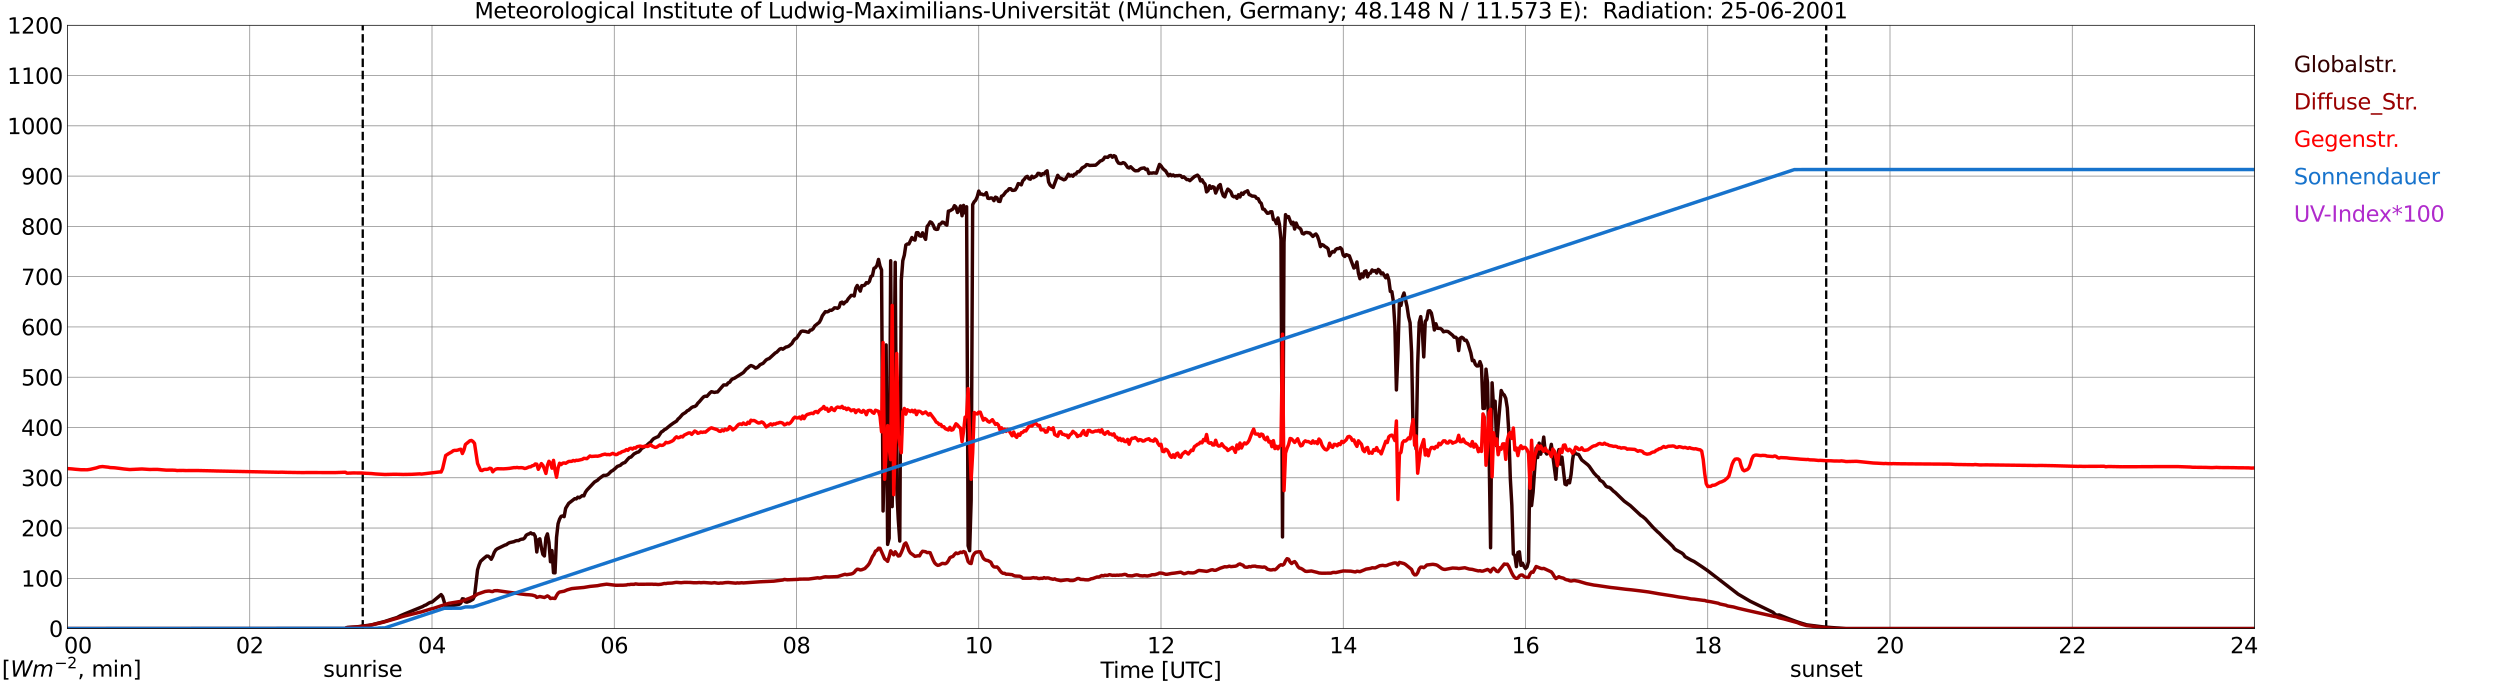 <?xml version="1.0" encoding="utf-8" standalone="no"?>
<!DOCTYPE svg PUBLIC "-//W3C//DTD SVG 1.1//EN"
  "http://www.w3.org/Graphics/SVG/1.1/DTD/svg11.dtd">
<svg xmlns:xlink="http://www.w3.org/1999/xlink" width="1085.4pt" height="296.64pt" viewBox="0 0 1085.4 296.64" xmlns="http://www.w3.org/2000/svg" version="1.1">
 <defs>
  <style type="text/css">*{stroke-linejoin: round; stroke-linecap: butt}</style>
 </defs>
 <g id="figure_1">
  <g id="patch_1">
   <path d="M 0 296.64 
L 1085.4 296.64 
L 1085.4 0 
L 0 0 
z
" style="fill: #ffffff"/>
  </g>
  <g id="axes_1">
   <g id="patch_2">
    <path d="M 29.306 272.909 
L 978.814 272.909 
L 978.814 10.976 
L 29.306 10.976 
z
" style="fill: #ffffff"/>
   </g>
   <g id="patch_3">
    <path d="M 978.814 272.909 
L 978.814 272.909 
L 978.814 10.976 
L 978.814 10.976 
z
" clip-path="url(#p93bef55cda)" style="fill: #d3d3d3; opacity: 0.25; stroke: #d3d3d3; stroke-linejoin: miter"/>
   </g>
   <g id="matplotlib.axis_1">
    <g id="xtick_1">
     <g id="line2d_1">
      <path d="M 29.306 272.909 
L 29.306 10.976 
" clip-path="url(#p93bef55cda)" style="fill: none; stroke: #808080; stroke-width: 0.3; stroke-linecap: square"/>
     </g>
     <g id="line2d_2"/>
     <g id="text_1">
      <!--    00 -->
      <g transform="translate(18.733 283.627) scale(0.095 -0.095)">
       <defs>
        <path id="DejaVuSans-20" transform="scale(0.016)"/>
        <path id="DejaVuSans-30" d="M 2034 4250 
Q 1547 4250 1301 3770 
Q 1056 3291 1056 2328 
Q 1056 1369 1301 889 
Q 1547 409 2034 409 
Q 2525 409 2770 889 
Q 3016 1369 3016 2328 
Q 3016 3291 2770 3770 
Q 2525 4250 2034 4250 
z
M 2034 4750 
Q 2819 4750 3233 4129 
Q 3647 3509 3647 2328 
Q 3647 1150 3233 529 
Q 2819 -91 2034 -91 
Q 1250 -91 836 529 
Q 422 1150 422 2328 
Q 422 3509 836 4129 
Q 1250 4750 2034 4750 
z
" transform="scale(0.016)"/>
       </defs>
       <use xlink:href="#DejaVuSans-20"/>
       <use xlink:href="#DejaVuSans-20" transform="translate(31.787 0)"/>
       <use xlink:href="#DejaVuSans-20" transform="translate(63.574 0)"/>
       <use xlink:href="#DejaVuSans-30" transform="translate(95.361 0)"/>
       <use xlink:href="#DejaVuSans-30" transform="translate(158.984 0)"/>
      </g>
     </g>
    </g>
    <g id="xtick_2">
     <g id="line2d_3">
      <path d="M 108.431 272.909 
L 108.431 10.976 
" clip-path="url(#p93bef55cda)" style="fill: none; stroke: #808080; stroke-width: 0.3; stroke-linecap: square"/>
     </g>
     <g id="line2d_4"/>
     <g id="text_2">
      <!-- 02 -->
      <g transform="translate(102.387 283.627) scale(0.095 -0.095)">
       <defs>
        <path id="DejaVuSans-32" d="M 1228 531 
L 3431 531 
L 3431 0 
L 469 0 
L 469 531 
Q 828 903 1448 1529 
Q 2069 2156 2228 2338 
Q 2531 2678 2651 2914 
Q 2772 3150 2772 3378 
Q 2772 3750 2511 3984 
Q 2250 4219 1831 4219 
Q 1534 4219 1204 4116 
Q 875 4013 500 3803 
L 500 4441 
Q 881 4594 1212 4672 
Q 1544 4750 1819 4750 
Q 2544 4750 2975 4387 
Q 3406 4025 3406 3419 
Q 3406 3131 3298 2873 
Q 3191 2616 2906 2266 
Q 2828 2175 2409 1742 
Q 1991 1309 1228 531 
z
" transform="scale(0.016)"/>
       </defs>
       <use xlink:href="#DejaVuSans-30"/>
       <use xlink:href="#DejaVuSans-32" transform="translate(63.623 0)"/>
      </g>
     </g>
    </g>
    <g id="xtick_3">
     <g id="line2d_5">
      <path d="M 187.557 272.909 
L 187.557 10.976 
" clip-path="url(#p93bef55cda)" style="fill: none; stroke: #808080; stroke-width: 0.3; stroke-linecap: square"/>
     </g>
     <g id="line2d_6"/>
     <g id="text_3">
      <!-- 04 -->
      <g transform="translate(181.513 283.627) scale(0.095 -0.095)">
       <defs>
        <path id="DejaVuSans-34" d="M 2419 4116 
L 825 1625 
L 2419 1625 
L 2419 4116 
z
M 2253 4666 
L 3047 4666 
L 3047 1625 
L 3713 1625 
L 3713 1100 
L 3047 1100 
L 3047 0 
L 2419 0 
L 2419 1100 
L 313 1100 
L 313 1709 
L 2253 4666 
z
" transform="scale(0.016)"/>
       </defs>
       <use xlink:href="#DejaVuSans-30"/>
       <use xlink:href="#DejaVuSans-34" transform="translate(63.623 0)"/>
      </g>
     </g>
    </g>
    <g id="xtick_4">
     <g id="line2d_7">
      <path d="M 266.683 272.909 
L 266.683 10.976 
" clip-path="url(#p93bef55cda)" style="fill: none; stroke: #808080; stroke-width: 0.3; stroke-linecap: square"/>
     </g>
     <g id="line2d_8"/>
     <g id="text_4">
      <!-- 06 -->
      <g transform="translate(260.638 283.627) scale(0.095 -0.095)">
       <defs>
        <path id="DejaVuSans-36" d="M 2113 2584 
Q 1688 2584 1439 2293 
Q 1191 2003 1191 1497 
Q 1191 994 1439 701 
Q 1688 409 2113 409 
Q 2538 409 2786 701 
Q 3034 994 3034 1497 
Q 3034 2003 2786 2293 
Q 2538 2584 2113 2584 
z
M 3366 4563 
L 3366 3988 
Q 3128 4100 2886 4159 
Q 2644 4219 2406 4219 
Q 1781 4219 1451 3797 
Q 1122 3375 1075 2522 
Q 1259 2794 1537 2939 
Q 1816 3084 2150 3084 
Q 2853 3084 3261 2657 
Q 3669 2231 3669 1497 
Q 3669 778 3244 343 
Q 2819 -91 2113 -91 
Q 1303 -91 875 529 
Q 447 1150 447 2328 
Q 447 3434 972 4092 
Q 1497 4750 2381 4750 
Q 2619 4750 2861 4703 
Q 3103 4656 3366 4563 
z
" transform="scale(0.016)"/>
       </defs>
       <use xlink:href="#DejaVuSans-30"/>
       <use xlink:href="#DejaVuSans-36" transform="translate(63.623 0)"/>
      </g>
     </g>
    </g>
    <g id="xtick_5">
     <g id="line2d_9">
      <path d="M 345.808 272.909 
L 345.808 10.976 
" clip-path="url(#p93bef55cda)" style="fill: none; stroke: #808080; stroke-width: 0.3; stroke-linecap: square"/>
     </g>
     <g id="line2d_10"/>
     <g id="text_5">
      <!-- 08 -->
      <g transform="translate(339.764 283.627) scale(0.095 -0.095)">
       <defs>
        <path id="DejaVuSans-38" d="M 2034 2216 
Q 1584 2216 1326 1975 
Q 1069 1734 1069 1313 
Q 1069 891 1326 650 
Q 1584 409 2034 409 
Q 2484 409 2743 651 
Q 3003 894 3003 1313 
Q 3003 1734 2745 1975 
Q 2488 2216 2034 2216 
z
M 1403 2484 
Q 997 2584 770 2862 
Q 544 3141 544 3541 
Q 544 4100 942 4425 
Q 1341 4750 2034 4750 
Q 2731 4750 3128 4425 
Q 3525 4100 3525 3541 
Q 3525 3141 3298 2862 
Q 3072 2584 2669 2484 
Q 3125 2378 3379 2068 
Q 3634 1759 3634 1313 
Q 3634 634 3220 271 
Q 2806 -91 2034 -91 
Q 1263 -91 848 271 
Q 434 634 434 1313 
Q 434 1759 690 2068 
Q 947 2378 1403 2484 
z
M 1172 3481 
Q 1172 3119 1398 2916 
Q 1625 2713 2034 2713 
Q 2441 2713 2670 2916 
Q 2900 3119 2900 3481 
Q 2900 3844 2670 4047 
Q 2441 4250 2034 4250 
Q 1625 4250 1398 4047 
Q 1172 3844 1172 3481 
z
" transform="scale(0.016)"/>
       </defs>
       <use xlink:href="#DejaVuSans-30"/>
       <use xlink:href="#DejaVuSans-38" transform="translate(63.623 0)"/>
      </g>
     </g>
    </g>
    <g id="xtick_6">
     <g id="line2d_11">
      <path d="M 424.934 272.909 
L 424.934 10.976 
" clip-path="url(#p93bef55cda)" style="fill: none; stroke: #808080; stroke-width: 0.3; stroke-linecap: square"/>
     </g>
     <g id="line2d_12"/>
     <g id="text_6">
      <!-- 10 -->
      <g transform="translate(418.89 283.627) scale(0.095 -0.095)">
       <defs>
        <path id="DejaVuSans-31" d="M 794 531 
L 1825 531 
L 1825 4091 
L 703 3866 
L 703 4441 
L 1819 4666 
L 2450 4666 
L 2450 531 
L 3481 531 
L 3481 0 
L 794 0 
L 794 531 
z
" transform="scale(0.016)"/>
       </defs>
       <use xlink:href="#DejaVuSans-31"/>
       <use xlink:href="#DejaVuSans-30" transform="translate(63.623 0)"/>
      </g>
     </g>
    </g>
    <g id="xtick_7">
     <g id="line2d_13">
      <path d="M 504.06 272.909 
L 504.06 10.976 
" clip-path="url(#p93bef55cda)" style="fill: none; stroke: #808080; stroke-width: 0.3; stroke-linecap: square"/>
     </g>
     <g id="line2d_14"/>
     <g id="text_7">
      <!-- 12 -->
      <g transform="translate(498.015 283.627) scale(0.095 -0.095)">
       <use xlink:href="#DejaVuSans-31"/>
       <use xlink:href="#DejaVuSans-32" transform="translate(63.623 0)"/>
      </g>
     </g>
    </g>
    <g id="xtick_8">
     <g id="line2d_15">
      <path d="M 583.185 272.909 
L 583.185 10.976 
" clip-path="url(#p93bef55cda)" style="fill: none; stroke: #808080; stroke-width: 0.3; stroke-linecap: square"/>
     </g>
     <g id="line2d_16"/>
     <g id="text_8">
      <!-- 14 -->
      <g transform="translate(577.141 283.627) scale(0.095 -0.095)">
       <use xlink:href="#DejaVuSans-31"/>
       <use xlink:href="#DejaVuSans-34" transform="translate(63.623 0)"/>
      </g>
     </g>
    </g>
    <g id="xtick_9">
     <g id="line2d_17">
      <path d="M 662.311 272.909 
L 662.311 10.976 
" clip-path="url(#p93bef55cda)" style="fill: none; stroke: #808080; stroke-width: 0.3; stroke-linecap: square"/>
     </g>
     <g id="line2d_18"/>
     <g id="text_9">
      <!-- 16 -->
      <g transform="translate(656.267 283.627) scale(0.095 -0.095)">
       <use xlink:href="#DejaVuSans-31"/>
       <use xlink:href="#DejaVuSans-36" transform="translate(63.623 0)"/>
      </g>
     </g>
    </g>
    <g id="xtick_10">
     <g id="line2d_19">
      <path d="M 741.437 272.909 
L 741.437 10.976 
" clip-path="url(#p93bef55cda)" style="fill: none; stroke: #808080; stroke-width: 0.3; stroke-linecap: square"/>
     </g>
     <g id="line2d_20"/>
     <g id="text_10">
      <!-- 18 -->
      <g transform="translate(735.392 283.627) scale(0.095 -0.095)">
       <use xlink:href="#DejaVuSans-31"/>
       <use xlink:href="#DejaVuSans-38" transform="translate(63.623 0)"/>
      </g>
     </g>
    </g>
    <g id="xtick_11">
     <g id="line2d_21">
      <path d="M 820.562 272.909 
L 820.562 10.976 
" clip-path="url(#p93bef55cda)" style="fill: none; stroke: #808080; stroke-width: 0.3; stroke-linecap: square"/>
     </g>
     <g id="line2d_22"/>
     <g id="text_11">
      <!-- 20 -->
      <g transform="translate(814.518 283.627) scale(0.095 -0.095)">
       <use xlink:href="#DejaVuSans-32"/>
       <use xlink:href="#DejaVuSans-30" transform="translate(63.623 0)"/>
      </g>
     </g>
    </g>
    <g id="xtick_12">
     <g id="line2d_23">
      <path d="M 899.688 272.909 
L 899.688 10.976 
" clip-path="url(#p93bef55cda)" style="fill: none; stroke: #808080; stroke-width: 0.3; stroke-linecap: square"/>
     </g>
     <g id="line2d_24"/>
     <g id="text_12">
      <!-- 22 -->
      <g transform="translate(893.644 283.627) scale(0.095 -0.095)">
       <use xlink:href="#DejaVuSans-32"/>
       <use xlink:href="#DejaVuSans-32" transform="translate(63.623 0)"/>
      </g>
     </g>
    </g>
    <g id="xtick_13">
     <g id="line2d_25">
      <path d="M 978.814 272.909 
L 978.814 10.976 
" clip-path="url(#p93bef55cda)" style="fill: none; stroke: #808080; stroke-width: 0.3; stroke-linecap: square"/>
     </g>
     <g id="line2d_26"/>
     <g id="text_13">
      <!-- 24    -->
      <g transform="translate(968.241 283.627) scale(0.095 -0.095)">
       <use xlink:href="#DejaVuSans-32"/>
       <use xlink:href="#DejaVuSans-34" transform="translate(63.623 0)"/>
       <use xlink:href="#DejaVuSans-20" transform="translate(127.246 0)"/>
       <use xlink:href="#DejaVuSans-20" transform="translate(159.033 0)"/>
       <use xlink:href="#DejaVuSans-20" transform="translate(190.82 0)"/>
      </g>
     </g>
    </g>
    <g id="text_14">
     <!-- Time [UTC] -->
     <g transform="translate(477.806 294.322) scale(0.095 -0.095)">
      <defs>
       <path id="DejaVuSans-54" d="M -19 4666 
L 3928 4666 
L 3928 4134 
L 2272 4134 
L 2272 0 
L 1638 0 
L 1638 4134 
L -19 4134 
L -19 4666 
z
" transform="scale(0.016)"/>
       <path id="DejaVuSans-69" d="M 603 3500 
L 1178 3500 
L 1178 0 
L 603 0 
L 603 3500 
z
M 603 4863 
L 1178 4863 
L 1178 4134 
L 603 4134 
L 603 4863 
z
" transform="scale(0.016)"/>
       <path id="DejaVuSans-6d" d="M 3328 2828 
Q 3544 3216 3844 3400 
Q 4144 3584 4550 3584 
Q 5097 3584 5394 3201 
Q 5691 2819 5691 2113 
L 5691 0 
L 5113 0 
L 5113 2094 
Q 5113 2597 4934 2840 
Q 4756 3084 4391 3084 
Q 3944 3084 3684 2787 
Q 3425 2491 3425 1978 
L 3425 0 
L 2847 0 
L 2847 2094 
Q 2847 2600 2669 2842 
Q 2491 3084 2119 3084 
Q 1678 3084 1418 2786 
Q 1159 2488 1159 1978 
L 1159 0 
L 581 0 
L 581 3500 
L 1159 3500 
L 1159 2956 
Q 1356 3278 1631 3431 
Q 1906 3584 2284 3584 
Q 2666 3584 2933 3390 
Q 3200 3197 3328 2828 
z
" transform="scale(0.016)"/>
       <path id="DejaVuSans-65" d="M 3597 1894 
L 3597 1613 
L 953 1613 
Q 991 1019 1311 708 
Q 1631 397 2203 397 
Q 2534 397 2845 478 
Q 3156 559 3463 722 
L 3463 178 
Q 3153 47 2828 -22 
Q 2503 -91 2169 -91 
Q 1331 -91 842 396 
Q 353 884 353 1716 
Q 353 2575 817 3079 
Q 1281 3584 2069 3584 
Q 2775 3584 3186 3129 
Q 3597 2675 3597 1894 
z
M 3022 2063 
Q 3016 2534 2758 2815 
Q 2500 3097 2075 3097 
Q 1594 3097 1305 2825 
Q 1016 2553 972 2059 
L 3022 2063 
z
" transform="scale(0.016)"/>
       <path id="DejaVuSans-5b" d="M 550 4863 
L 1875 4863 
L 1875 4416 
L 1125 4416 
L 1125 -397 
L 1875 -397 
L 1875 -844 
L 550 -844 
L 550 4863 
z
" transform="scale(0.016)"/>
       <path id="DejaVuSans-55" d="M 556 4666 
L 1191 4666 
L 1191 1831 
Q 1191 1081 1462 751 
Q 1734 422 2344 422 
Q 2950 422 3222 751 
Q 3494 1081 3494 1831 
L 3494 4666 
L 4128 4666 
L 4128 1753 
Q 4128 841 3676 375 
Q 3225 -91 2344 -91 
Q 1459 -91 1007 375 
Q 556 841 556 1753 
L 556 4666 
z
" transform="scale(0.016)"/>
       <path id="DejaVuSans-43" d="M 4122 4306 
L 4122 3641 
Q 3803 3938 3442 4084 
Q 3081 4231 2675 4231 
Q 1875 4231 1450 3742 
Q 1025 3253 1025 2328 
Q 1025 1406 1450 917 
Q 1875 428 2675 428 
Q 3081 428 3442 575 
Q 3803 722 4122 1019 
L 4122 359 
Q 3791 134 3420 21 
Q 3050 -91 2638 -91 
Q 1578 -91 968 557 
Q 359 1206 359 2328 
Q 359 3453 968 4101 
Q 1578 4750 2638 4750 
Q 3056 4750 3426 4639 
Q 3797 4528 4122 4306 
z
" transform="scale(0.016)"/>
       <path id="DejaVuSans-5d" d="M 1947 4863 
L 1947 -844 
L 622 -844 
L 622 -397 
L 1369 -397 
L 1369 4416 
L 622 4416 
L 622 4863 
L 1947 4863 
z
" transform="scale(0.016)"/>
      </defs>
      <use xlink:href="#DejaVuSans-54"/>
      <use xlink:href="#DejaVuSans-69" transform="translate(57.959 0)"/>
      <use xlink:href="#DejaVuSans-6d" transform="translate(85.742 0)"/>
      <use xlink:href="#DejaVuSans-65" transform="translate(183.154 0)"/>
      <use xlink:href="#DejaVuSans-20" transform="translate(244.678 0)"/>
      <use xlink:href="#DejaVuSans-5b" transform="translate(276.465 0)"/>
      <use xlink:href="#DejaVuSans-55" transform="translate(315.479 0)"/>
      <use xlink:href="#DejaVuSans-54" transform="translate(388.672 0)"/>
      <use xlink:href="#DejaVuSans-43" transform="translate(443.881 0)"/>
      <use xlink:href="#DejaVuSans-5d" transform="translate(513.705 0)"/>
     </g>
    </g>
   </g>
   <g id="matplotlib.axis_2">
    <g id="ytick_1">
     <g id="line2d_27">
      <path d="M 29.306 272.909 
L 978.814 272.909 
" clip-path="url(#p93bef55cda)" style="fill: none; stroke: #808080; stroke-width: 0.3; stroke-linecap: square"/>
     </g>
     <g id="line2d_28"/>
     <g id="text_15">
      <!-- 0 -->
      <g transform="translate(21.261 276.518) scale(0.095 -0.095)">
       <use xlink:href="#DejaVuSans-30"/>
      </g>
     </g>
    </g>
    <g id="ytick_2">
     <g id="line2d_29">
      <path d="M 29.306 251.081 
L 978.814 251.081 
" clip-path="url(#p93bef55cda)" style="fill: none; stroke: #808080; stroke-width: 0.3; stroke-linecap: square"/>
     </g>
     <g id="line2d_30"/>
     <g id="text_16">
      <!-- 100 -->
      <g transform="translate(9.173 254.69) scale(0.095 -0.095)">
       <use xlink:href="#DejaVuSans-31"/>
       <use xlink:href="#DejaVuSans-30" transform="translate(63.623 0)"/>
       <use xlink:href="#DejaVuSans-30" transform="translate(127.246 0)"/>
      </g>
     </g>
    </g>
    <g id="ytick_3">
     <g id="line2d_31">
      <path d="M 29.306 229.253 
L 978.814 229.253 
" clip-path="url(#p93bef55cda)" style="fill: none; stroke: #808080; stroke-width: 0.3; stroke-linecap: square"/>
     </g>
     <g id="line2d_32"/>
     <g id="text_17">
      <!-- 200 -->
      <g transform="translate(9.173 232.863) scale(0.095 -0.095)">
       <use xlink:href="#DejaVuSans-32"/>
       <use xlink:href="#DejaVuSans-30" transform="translate(63.623 0)"/>
       <use xlink:href="#DejaVuSans-30" transform="translate(127.246 0)"/>
      </g>
     </g>
    </g>
    <g id="ytick_4">
     <g id="line2d_33">
      <path d="M 29.306 207.426 
L 978.814 207.426 
" clip-path="url(#p93bef55cda)" style="fill: none; stroke: #808080; stroke-width: 0.3; stroke-linecap: square"/>
     </g>
     <g id="line2d_34"/>
     <g id="text_18">
      <!-- 300 -->
      <g transform="translate(9.173 211.035) scale(0.095 -0.095)">
       <defs>
        <path id="DejaVuSans-33" d="M 2597 2516 
Q 3050 2419 3304 2112 
Q 3559 1806 3559 1356 
Q 3559 666 3084 287 
Q 2609 -91 1734 -91 
Q 1441 -91 1130 -33 
Q 819 25 488 141 
L 488 750 
Q 750 597 1062 519 
Q 1375 441 1716 441 
Q 2309 441 2620 675 
Q 2931 909 2931 1356 
Q 2931 1769 2642 2001 
Q 2353 2234 1838 2234 
L 1294 2234 
L 1294 2753 
L 1863 2753 
Q 2328 2753 2575 2939 
Q 2822 3125 2822 3475 
Q 2822 3834 2567 4026 
Q 2313 4219 1838 4219 
Q 1578 4219 1281 4162 
Q 984 4106 628 3988 
L 628 4550 
Q 988 4650 1302 4700 
Q 1616 4750 1894 4750 
Q 2613 4750 3031 4423 
Q 3450 4097 3450 3541 
Q 3450 3153 3228 2886 
Q 3006 2619 2597 2516 
z
" transform="scale(0.016)"/>
       </defs>
       <use xlink:href="#DejaVuSans-33"/>
       <use xlink:href="#DejaVuSans-30" transform="translate(63.623 0)"/>
       <use xlink:href="#DejaVuSans-30" transform="translate(127.246 0)"/>
      </g>
     </g>
    </g>
    <g id="ytick_5">
     <g id="line2d_35">
      <path d="M 29.306 185.598 
L 978.814 185.598 
" clip-path="url(#p93bef55cda)" style="fill: none; stroke: #808080; stroke-width: 0.3; stroke-linecap: square"/>
     </g>
     <g id="line2d_36"/>
     <g id="text_19">
      <!-- 400 -->
      <g transform="translate(9.173 189.207) scale(0.095 -0.095)">
       <use xlink:href="#DejaVuSans-34"/>
       <use xlink:href="#DejaVuSans-30" transform="translate(63.623 0)"/>
       <use xlink:href="#DejaVuSans-30" transform="translate(127.246 0)"/>
      </g>
     </g>
    </g>
    <g id="ytick_6">
     <g id="line2d_37">
      <path d="M 29.306 163.77 
L 978.814 163.77 
" clip-path="url(#p93bef55cda)" style="fill: none; stroke: #808080; stroke-width: 0.3; stroke-linecap: square"/>
     </g>
     <g id="line2d_38"/>
     <g id="text_20">
      <!-- 500 -->
      <g transform="translate(9.173 167.379) scale(0.095 -0.095)">
       <defs>
        <path id="DejaVuSans-35" d="M 691 4666 
L 3169 4666 
L 3169 4134 
L 1269 4134 
L 1269 2991 
Q 1406 3038 1543 3061 
Q 1681 3084 1819 3084 
Q 2600 3084 3056 2656 
Q 3513 2228 3513 1497 
Q 3513 744 3044 326 
Q 2575 -91 1722 -91 
Q 1428 -91 1123 -41 
Q 819 9 494 109 
L 494 744 
Q 775 591 1075 516 
Q 1375 441 1709 441 
Q 2250 441 2565 725 
Q 2881 1009 2881 1497 
Q 2881 1984 2565 2268 
Q 2250 2553 1709 2553 
Q 1456 2553 1204 2497 
Q 953 2441 691 2322 
L 691 4666 
z
" transform="scale(0.016)"/>
       </defs>
       <use xlink:href="#DejaVuSans-35"/>
       <use xlink:href="#DejaVuSans-30" transform="translate(63.623 0)"/>
       <use xlink:href="#DejaVuSans-30" transform="translate(127.246 0)"/>
      </g>
     </g>
    </g>
    <g id="ytick_7">
     <g id="line2d_39">
      <path d="M 29.306 141.942 
L 978.814 141.942 
" clip-path="url(#p93bef55cda)" style="fill: none; stroke: #808080; stroke-width: 0.3; stroke-linecap: square"/>
     </g>
     <g id="line2d_40"/>
     <g id="text_21">
      <!-- 600 -->
      <g transform="translate(9.173 145.551) scale(0.095 -0.095)">
       <use xlink:href="#DejaVuSans-36"/>
       <use xlink:href="#DejaVuSans-30" transform="translate(63.623 0)"/>
       <use xlink:href="#DejaVuSans-30" transform="translate(127.246 0)"/>
      </g>
     </g>
    </g>
    <g id="ytick_8">
     <g id="line2d_41">
      <path d="M 29.306 120.114 
L 978.814 120.114 
" clip-path="url(#p93bef55cda)" style="fill: none; stroke: #808080; stroke-width: 0.3; stroke-linecap: square"/>
     </g>
     <g id="line2d_42"/>
     <g id="text_22">
      <!-- 700 -->
      <g transform="translate(9.173 123.724) scale(0.095 -0.095)">
       <defs>
        <path id="DejaVuSans-37" d="M 525 4666 
L 3525 4666 
L 3525 4397 
L 1831 0 
L 1172 0 
L 2766 4134 
L 525 4134 
L 525 4666 
z
" transform="scale(0.016)"/>
       </defs>
       <use xlink:href="#DejaVuSans-37"/>
       <use xlink:href="#DejaVuSans-30" transform="translate(63.623 0)"/>
       <use xlink:href="#DejaVuSans-30" transform="translate(127.246 0)"/>
      </g>
     </g>
    </g>
    <g id="ytick_9">
     <g id="line2d_43">
      <path d="M 29.306 98.287 
L 978.814 98.287 
" clip-path="url(#p93bef55cda)" style="fill: none; stroke: #808080; stroke-width: 0.3; stroke-linecap: square"/>
     </g>
     <g id="line2d_44"/>
     <g id="text_23">
      <!-- 800 -->
      <g transform="translate(9.173 101.896) scale(0.095 -0.095)">
       <use xlink:href="#DejaVuSans-38"/>
       <use xlink:href="#DejaVuSans-30" transform="translate(63.623 0)"/>
       <use xlink:href="#DejaVuSans-30" transform="translate(127.246 0)"/>
      </g>
     </g>
    </g>
    <g id="ytick_10">
     <g id="line2d_45">
      <path d="M 29.306 76.459 
L 978.814 76.459 
" clip-path="url(#p93bef55cda)" style="fill: none; stroke: #808080; stroke-width: 0.3; stroke-linecap: square"/>
     </g>
     <g id="line2d_46"/>
     <g id="text_24">
      <!-- 900 -->
      <g transform="translate(9.173 80.068) scale(0.095 -0.095)">
       <defs>
        <path id="DejaVuSans-39" d="M 703 97 
L 703 672 
Q 941 559 1184 500 
Q 1428 441 1663 441 
Q 2288 441 2617 861 
Q 2947 1281 2994 2138 
Q 2813 1869 2534 1725 
Q 2256 1581 1919 1581 
Q 1219 1581 811 2004 
Q 403 2428 403 3163 
Q 403 3881 828 4315 
Q 1253 4750 1959 4750 
Q 2769 4750 3195 4129 
Q 3622 3509 3622 2328 
Q 3622 1225 3098 567 
Q 2575 -91 1691 -91 
Q 1453 -91 1209 -44 
Q 966 3 703 97 
z
M 1959 2075 
Q 2384 2075 2632 2365 
Q 2881 2656 2881 3163 
Q 2881 3666 2632 3958 
Q 2384 4250 1959 4250 
Q 1534 4250 1286 3958 
Q 1038 3666 1038 3163 
Q 1038 2656 1286 2365 
Q 1534 2075 1959 2075 
z
" transform="scale(0.016)"/>
       </defs>
       <use xlink:href="#DejaVuSans-39"/>
       <use xlink:href="#DejaVuSans-30" transform="translate(63.623 0)"/>
       <use xlink:href="#DejaVuSans-30" transform="translate(127.246 0)"/>
      </g>
     </g>
    </g>
    <g id="ytick_11">
     <g id="line2d_47">
      <path d="M 29.306 54.631 
L 978.814 54.631 
" clip-path="url(#p93bef55cda)" style="fill: none; stroke: #808080; stroke-width: 0.3; stroke-linecap: square"/>
     </g>
     <g id="line2d_48"/>
     <g id="text_25">
      <!-- 1000 -->
      <g transform="translate(3.128 58.24) scale(0.095 -0.095)">
       <use xlink:href="#DejaVuSans-31"/>
       <use xlink:href="#DejaVuSans-30" transform="translate(63.623 0)"/>
       <use xlink:href="#DejaVuSans-30" transform="translate(127.246 0)"/>
       <use xlink:href="#DejaVuSans-30" transform="translate(190.869 0)"/>
      </g>
     </g>
    </g>
    <g id="ytick_12">
     <g id="line2d_49">
      <path d="M 29.306 32.803 
L 978.814 32.803 
" clip-path="url(#p93bef55cda)" style="fill: none; stroke: #808080; stroke-width: 0.3; stroke-linecap: square"/>
     </g>
     <g id="line2d_50"/>
     <g id="text_26">
      <!-- 1100 -->
      <g transform="translate(3.128 36.413) scale(0.095 -0.095)">
       <use xlink:href="#DejaVuSans-31"/>
       <use xlink:href="#DejaVuSans-31" transform="translate(63.623 0)"/>
       <use xlink:href="#DejaVuSans-30" transform="translate(127.246 0)"/>
       <use xlink:href="#DejaVuSans-30" transform="translate(190.869 0)"/>
      </g>
     </g>
    </g>
    <g id="ytick_13">
     <g id="line2d_51">
      <path d="M 29.306 10.976 
L 978.814 10.976 
" clip-path="url(#p93bef55cda)" style="fill: none; stroke: #808080; stroke-width: 0.3; stroke-linecap: square"/>
     </g>
     <g id="line2d_52"/>
     <g id="text_27">
      <!-- 1200 -->
      <g transform="translate(3.128 14.585) scale(0.095 -0.095)">
       <use xlink:href="#DejaVuSans-31"/>
       <use xlink:href="#DejaVuSans-32" transform="translate(63.623 0)"/>
       <use xlink:href="#DejaVuSans-30" transform="translate(127.246 0)"/>
       <use xlink:href="#DejaVuSans-30" transform="translate(190.869 0)"/>
      </g>
     </g>
    </g>
   </g>
   <g id="line2d_53">
    <path d="M 157.489 272.909 
L 157.489 10.976 
" clip-path="url(#p93bef55cda)" style="fill: none; stroke-dasharray: 3.7,1.6; stroke-dashoffset: 0; stroke: #000000"/>
   </g>
   <g id="line2d_54">
    <path d="M 792.868 272.909 
L 792.868 10.976 
" clip-path="url(#p93bef55cda)" style="fill: none; stroke-dasharray: 3.7,1.6; stroke-dashoffset: 0; stroke: #000000"/>
   </g>
   <g id="line2d_55">
    <path d="M 29.306 272.909 
L 149.972 272.909 
L 150.632 272.437 
L 154.588 272.199 
L 161.182 271.311 
L 167.116 269.805 
L 170.413 268.711 
L 172.391 268.105 
L 173.71 267.384 
L 175.688 266.535 
L 183.601 263.3 
L 184.26 262.877 
L 184.92 262.661 
L 186.238 261.812 
L 186.898 261.519 
L 187.557 261.419 
L 191.513 258.147 
L 192.173 259.013 
L 193.492 263.42 
L 194.81 263.27 
L 198.107 262.63 
L 199.426 262.309 
L 200.085 261.829 
L 200.745 259.958 
L 201.404 260.072 
L 202.063 261.303 
L 202.723 261.434 
L 204.042 260.925 
L 205.36 260.17 
L 206.02 258.764 
L 207.339 247.403 
L 207.998 245.257 
L 208.657 243.708 
L 209.976 242.492 
L 211.295 241.431 
L 211.954 241.453 
L 212.614 241.979 
L 213.273 242.815 
L 213.932 241.538 
L 214.592 239.794 
L 215.251 238.74 
L 215.91 238.255 
L 217.229 237.622 
L 219.207 236.657 
L 219.867 236.476 
L 220.526 235.957 
L 221.186 235.61 
L 223.164 235.158 
L 223.823 234.841 
L 224.482 234.691 
L 225.142 234.715 
L 225.801 234.289 
L 226.461 234.092 
L 227.12 234.04 
L 227.779 233.542 
L 228.439 232.372 
L 229.098 231.984 
L 229.757 231.755 
L 230.417 231.338 
L 231.076 231.822 
L 231.736 231.746 
L 232.395 232.907 
L 233.054 239.648 
L 233.714 234.387 
L 234.373 233.929 
L 235.033 237.744 
L 235.692 240.678 
L 236.351 241.381 
L 237.011 233.466 
L 237.67 231.792 
L 238.329 235.487 
L 238.989 243.878 
L 239.648 239.052 
L 240.308 248.654 
L 240.967 248.697 
L 241.626 233.298 
L 242.286 227.389 
L 242.945 225.377 
L 243.604 224.191 
L 244.264 223.98 
L 244.923 224.311 
L 245.583 220.695 
L 246.901 218.538 
L 249.539 216.495 
L 250.198 216.595 
L 250.858 215.853 
L 251.517 216.104 
L 252.836 215.157 
L 253.495 215.29 
L 254.155 213.723 
L 254.814 212.776 
L 258.111 209.277 
L 259.43 208.493 
L 260.089 207.825 
L 262.067 206.373 
L 262.726 206.406 
L 263.386 206.293 
L 264.045 205.939 
L 265.364 204.618 
L 266.023 204.282 
L 267.342 203.167 
L 268.002 202.508 
L 269.32 202.032 
L 269.98 201.403 
L 270.639 201.013 
L 271.298 200.82 
L 272.617 199.273 
L 273.277 198.611 
L 273.936 198.448 
L 275.255 197.086 
L 276.573 196.389 
L 277.233 196.23 
L 277.892 195.599 
L 278.552 194.726 
L 280.53 193.576 
L 281.849 192.375 
L 282.508 191.932 
L 283.167 191.087 
L 283.827 190.428 
L 285.145 189.795 
L 285.805 189.54 
L 287.124 187.556 
L 287.783 187.18 
L 288.442 186.567 
L 289.102 186.231 
L 291.08 184.6 
L 292.399 183.655 
L 293.717 182.834 
L 294.377 181.933 
L 295.036 181.376 
L 296.355 179.866 
L 297.674 179.058 
L 298.333 178.368 
L 298.992 178.069 
L 300.311 176.917 
L 300.971 176.598 
L 301.63 176.478 
L 302.289 176.033 
L 302.949 175.059 
L 303.608 174.424 
L 304.927 172.879 
L 305.586 172.23 
L 306.246 171.999 
L 306.905 172.08 
L 308.224 170.585 
L 308.883 170.056 
L 310.202 170.382 
L 310.861 170.22 
L 311.521 170.183 
L 314.158 167.142 
L 315.477 167.105 
L 316.136 166.232 
L 316.796 165.97 
L 317.455 164.99 
L 318.114 164.484 
L 318.774 164.265 
L 322.73 161.76 
L 324.049 160.219 
L 324.708 159.752 
L 325.368 159.11 
L 326.027 158.713 
L 326.686 158.94 
L 327.346 159.302 
L 328.005 159.839 
L 328.665 159.581 
L 329.324 159.068 
L 329.983 158.335 
L 331.302 157.737 
L 332.621 156.279 
L 333.28 155.897 
L 333.94 155.672 
L 336.577 153.253 
L 337.236 152.898 
L 338.555 151.546 
L 339.215 151.311 
L 339.874 151.612 
L 341.193 150.695 
L 341.852 150.547 
L 342.512 150.254 
L 343.83 149.128 
L 344.49 147.938 
L 345.149 147.157 
L 345.808 146.836 
L 347.787 143.92 
L 348.446 143.734 
L 349.765 143.909 
L 350.424 144.134 
L 351.083 144.236 
L 351.743 143.33 
L 352.402 143.261 
L 353.062 142.669 
L 353.721 141.519 
L 355.04 140.46 
L 355.699 139.96 
L 356.359 138.751 
L 357.018 137.116 
L 358.337 135.307 
L 358.996 135.427 
L 359.655 135.221 
L 360.315 134.658 
L 360.974 134.743 
L 361.634 134.313 
L 362.293 133.646 
L 362.952 133.685 
L 363.612 133.862 
L 364.271 133.432 
L 364.93 131.452 
L 365.59 131.157 
L 366.249 131.965 
L 366.909 131.175 
L 367.568 130.88 
L 368.227 129.78 
L 369.546 128.243 
L 370.206 128.23 
L 370.865 128.52 
L 371.524 125.137 
L 372.184 123.941 
L 373.502 126.392 
L 374.162 124.011 
L 374.821 124.022 
L 375.481 123.744 
L 376.14 122.699 
L 376.799 122.935 
L 377.459 122.195 
L 378.118 120.014 
L 378.777 119.674 
L 379.437 116.506 
L 380.096 116.181 
L 380.756 115.162 
L 381.415 112.636 
L 382.074 115.583 
L 382.734 117.192 
L 383.393 221.854 
L 384.053 194.115 
L 384.712 149.754 
L 385.371 236.354 
L 386.031 233.693 
L 386.69 113.202 
L 387.349 219.952 
L 388.009 181.929 
L 388.668 113.896 
L 389.328 212.101 
L 389.987 225.449 
L 390.646 234.909 
L 391.306 121.693 
L 391.965 113.158 
L 392.624 110.755 
L 393.284 106.374 
L 393.943 105.909 
L 394.603 105.944 
L 395.921 103.122 
L 396.581 103.944 
L 397.24 104.235 
L 397.899 101.054 
L 398.559 101.006 
L 399.218 102.36 
L 399.878 102.563 
L 400.537 101.07 
L 401.196 102.705 
L 401.856 103.923 
L 402.515 98.309 
L 403.175 97.527 
L 403.834 96.322 
L 404.493 96.647 
L 405.153 97.706 
L 405.812 99.308 
L 406.471 99.612 
L 407.131 99.524 
L 407.79 97.418 
L 408.45 97.232 
L 409.109 96.434 
L 409.768 96.565 
L 410.428 97.313 
L 411.087 97.756 
L 411.746 91.673 
L 412.406 91.531 
L 413.725 90.73 
L 414.384 89.296 
L 415.043 89.859 
L 415.703 92.26 
L 416.362 91.184 
L 417.022 89.414 
L 417.681 93.672 
L 418.34 89.185 
L 419 92.461 
L 419.659 89.772 
L 420.318 236.965 
L 420.978 239.104 
L 421.637 217.217 
L 422.297 88.837 
L 422.956 87.593 
L 423.615 86.91 
L 424.275 85.419 
L 424.934 82.959 
L 425.593 84.271 
L 426.253 84.251 
L 426.912 84.585 
L 427.572 84.496 
L 428.231 83.645 
L 428.89 86.074 
L 429.55 86.185 
L 430.209 85.913 
L 430.869 86.081 
L 431.528 87.117 
L 432.187 85.598 
L 432.847 85.884 
L 433.506 87.386 
L 434.165 87.467 
L 434.825 85.17 
L 435.484 84.893 
L 436.803 83.16 
L 437.462 82.776 
L 438.122 81.955 
L 438.781 81.929 
L 439.44 82.634 
L 440.1 82.645 
L 440.759 82.466 
L 441.419 81.429 
L 442.078 79.72 
L 442.737 79.89 
L 443.397 80.261 
L 444.056 78.469 
L 444.716 77.823 
L 445.375 76.889 
L 446.034 76.568 
L 446.694 77.598 
L 447.353 77.804 
L 448.012 76.509 
L 448.672 77.164 
L 449.991 76.38 
L 450.65 75.258 
L 451.309 75.337 
L 451.969 76.195 
L 452.628 75.416 
L 453.287 75.566 
L 453.947 74.634 
L 454.606 74.156 
L 455.266 79.015 
L 455.925 80.344 
L 456.584 80.94 
L 457.244 81.372 
L 459.222 76.121 
L 459.881 77.105 
L 461.2 77.712 
L 461.859 78.065 
L 462.519 77.843 
L 463.178 76.858 
L 463.838 75.632 
L 464.497 76.411 
L 465.156 76.038 
L 465.816 76.514 
L 466.475 75.636 
L 467.134 75.573 
L 467.794 74.573 
L 468.453 74.566 
L 469.113 73.872 
L 469.772 72.925 
L 471.091 72.213 
L 471.75 71.458 
L 472.409 71.55 
L 473.069 71.821 
L 475.706 71.718 
L 477.025 70.557 
L 477.685 69.893 
L 478.344 69.703 
L 479.003 69.223 
L 479.663 68.208 
L 480.981 68.313 
L 481.641 67.641 
L 482.3 67.499 
L 482.96 68.269 
L 483.619 67.584 
L 484.278 67.931 
L 484.938 69.777 
L 485.597 70.79 
L 486.256 70.989 
L 486.916 71.004 
L 487.575 70.609 
L 488.235 70.834 
L 488.894 71.648 
L 489.553 72.674 
L 490.213 72.936 
L 490.872 72.392 
L 492.191 73.698 
L 492.85 74.152 
L 494.169 74.082 
L 494.828 73.473 
L 495.488 73.106 
L 496.807 72.894 
L 497.466 73.602 
L 498.125 73.438 
L 498.785 75.335 
L 499.444 75.099 
L 500.103 75.175 
L 500.763 75.036 
L 502.082 75.178 
L 503.4 71.384 
L 504.06 72.015 
L 504.719 73.001 
L 505.379 73.682 
L 506.038 74.165 
L 507.357 76.311 
L 508.016 75.706 
L 508.675 76.293 
L 509.335 75.955 
L 509.994 76.409 
L 510.654 76.263 
L 511.313 76.276 
L 511.972 76.158 
L 512.632 76.278 
L 513.291 77.035 
L 513.95 76.756 
L 515.269 77.969 
L 515.929 77.952 
L 516.588 78.434 
L 518.566 76.671 
L 519.885 76.033 
L 520.544 76.699 
L 521.204 78.563 
L 521.863 78.044 
L 522.522 79.24 
L 523.182 79.897 
L 523.841 83.311 
L 524.501 82.726 
L 525.16 80.65 
L 525.819 81.765 
L 526.479 81.067 
L 527.138 81.333 
L 527.797 83.813 
L 529.116 80.696 
L 529.776 80.128 
L 530.435 83.106 
L 531.094 84.987 
L 531.754 85.483 
L 532.413 83.444 
L 533.073 82.108 
L 533.732 82.63 
L 534.391 83.309 
L 535.051 85.033 
L 535.71 85.456 
L 536.369 85.258 
L 537.029 86.109 
L 537.688 84.559 
L 538.348 85.509 
L 539.007 83.826 
L 539.666 84.387 
L 540.326 83.448 
L 540.985 83.204 
L 541.644 82.817 
L 542.304 84.47 
L 542.963 84.725 
L 543.623 85.155 
L 544.282 85.157 
L 544.941 85.275 
L 545.601 86.122 
L 546.26 86.271 
L 546.919 87.687 
L 547.579 88.274 
L 548.238 90.75 
L 548.898 90.87 
L 550.216 92.59 
L 550.876 92.529 
L 551.535 91.959 
L 552.195 91.941 
L 552.854 95.312 
L 553.513 95.515 
L 554.173 97.134 
L 554.832 94.633 
L 555.491 97.418 
L 556.151 104.171 
L 556.81 233.132 
L 557.47 105.106 
L 558.129 93.192 
L 558.788 94.384 
L 559.448 94.046 
L 560.107 95.827 
L 560.766 97.285 
L 561.426 96.495 
L 562.085 99.441 
L 562.745 96.826 
L 563.404 98.411 
L 564.723 99.448 
L 565.382 101.299 
L 566.042 101.57 
L 566.701 100.989 
L 567.36 100.928 
L 568.679 101.194 
L 569.998 102.661 
L 570.657 102.013 
L 571.317 101.585 
L 571.976 102.543 
L 572.635 104.405 
L 573.295 107.064 
L 573.954 106.191 
L 574.613 106.466 
L 575.273 107.081 
L 575.932 107.415 
L 576.592 107.998 
L 577.251 111.03 
L 577.91 109.903 
L 578.57 109.222 
L 579.229 109.421 
L 579.889 108.356 
L 580.548 107.93 
L 581.207 107.95 
L 581.867 107.515 
L 582.526 108.183 
L 583.185 110.781 
L 583.845 111.353 
L 584.504 110.565 
L 585.823 111.065 
L 587.801 116.371 
L 588.46 115.921 
L 589.12 113.732 
L 589.779 118.683 
L 590.439 121.005 
L 591.098 118.921 
L 591.757 120.311 
L 592.417 117.875 
L 593.076 117.576 
L 593.736 120.197 
L 594.395 118.746 
L 595.054 118.541 
L 595.714 117.183 
L 596.373 117.731 
L 597.032 117.469 
L 597.692 118.539 
L 598.351 116.954 
L 599.011 117.502 
L 599.67 118.923 
L 600.329 118.499 
L 601.648 120.619 
L 602.307 119.364 
L 602.967 121.477 
L 603.626 126.51 
L 604.286 126.619 
L 604.945 130.897 
L 605.604 141.578 
L 606.264 169.299 
L 606.923 153.295 
L 607.582 130.232 
L 608.242 132.607 
L 608.901 128.981 
L 609.561 127.209 
L 610.879 133.019 
L 611.539 137.498 
L 612.198 140.144 
L 612.858 153.081 
L 613.517 187.639 
L 614.176 187.198 
L 614.836 194.94 
L 615.495 158.064 
L 616.154 140.026 
L 616.814 137.474 
L 617.473 142.999 
L 618.133 154.962 
L 618.792 139.548 
L 619.451 138.67 
L 620.111 135.014 
L 620.77 134.912 
L 621.429 135.883 
L 622.089 139.024 
L 622.748 143.263 
L 623.408 140.554 
L 624.067 142.529 
L 625.386 142.608 
L 626.045 143.11 
L 626.705 144.07 
L 627.364 143.861 
L 628.023 143.837 
L 628.683 143.953 
L 630.661 145.566 
L 631.32 146.395 
L 631.98 146.406 
L 632.639 147.085 
L 633.298 152.193 
L 633.958 146.858 
L 634.617 146.43 
L 635.276 146.808 
L 635.936 147.777 
L 636.595 147.714 
L 637.255 148.982 
L 638.573 153.238 
L 639.233 156.602 
L 639.892 156.462 
L 640.552 158.213 
L 641.211 158.891 
L 641.87 158.852 
L 642.53 157.001 
L 643.189 158.822 
L 643.848 177.334 
L 644.508 177.292 
L 645.167 160.273 
L 645.827 166.138 
L 646.486 195.047 
L 647.145 237.821 
L 647.805 166.208 
L 648.464 177.063 
L 649.123 174.188 
L 649.783 193.526 
L 650.442 184.696 
L 651.761 169.552 
L 652.42 170.912 
L 653.08 171.493 
L 653.739 172.944 
L 654.399 177.074 
L 655.058 187.453 
L 655.717 207.716 
L 656.377 219.407 
L 657.036 240.538 
L 657.695 241.171 
L 658.355 246.004 
L 659.014 239.872 
L 659.674 239.58 
L 660.333 245.458 
L 660.992 244.52 
L 661.652 245.888 
L 662.311 246.831 
L 662.97 246.155 
L 663.63 243.828 
L 664.289 196.68 
L 664.949 219.49 
L 665.608 213.701 
L 666.927 194.573 
L 667.586 198.642 
L 668.246 192.397 
L 668.905 197.197 
L 669.564 194.615 
L 670.224 189.767 
L 670.883 196.112 
L 671.542 197.123 
L 672.202 196.488 
L 672.861 196.359 
L 673.521 192.923 
L 675.499 208.069 
L 676.158 197.939 
L 676.817 195.211 
L 677.477 201.517 
L 678.136 198.474 
L 679.455 210.193 
L 680.114 210.495 
L 680.774 208.657 
L 681.433 209.628 
L 682.092 206.024 
L 682.752 199.57 
L 683.411 195.778 
L 684.071 196.974 
L 685.389 197.35 
L 686.708 199.677 
L 689.346 201.787 
L 690.005 202.479 
L 691.983 205.33 
L 693.302 206.766 
L 693.961 207.194 
L 694.621 208.445 
L 695.939 209.257 
L 697.258 211.079 
L 697.918 211.468 
L 698.577 211.549 
L 699.236 211.97 
L 700.555 213.278 
L 701.215 213.751 
L 705.171 217.584 
L 707.808 219.505 
L 712.424 223.814 
L 713.083 224.196 
L 714.402 225.309 
L 717.699 228.987 
L 719.677 230.919 
L 720.337 231.458 
L 722.974 234.151 
L 724.293 235.271 
L 726.271 237.238 
L 726.93 238.142 
L 727.59 238.689 
L 730.227 240.132 
L 730.887 240.689 
L 731.546 241.649 
L 734.184 243.16 
L 735.502 243.775 
L 738.799 245.965 
L 741.437 247.787 
L 754.624 257.952 
L 759.899 261.048 
L 769.79 265.858 
L 770.449 266.505 
L 771.109 266.991 
L 771.768 267.066 
L 772.428 266.967 
L 777.043 268.786 
L 780.34 270.01 
L 784.296 271.267 
L 791.55 272.173 
L 796.825 272.579 
L 801.44 272.909 
L 978.154 272.909 
L 978.154 272.909 
" clip-path="url(#p93bef55cda)" style="fill: none; stroke: #330000; stroke-width: 1.5; stroke-linecap: square"/>
   </g>
   <g id="line2d_56">
    <path d="M 29.306 272.909 
L 149.972 272.909 
L 150.632 272.498 
L 155.247 272.178 
L 159.863 271.66 
L 166.457 270.134 
L 173.051 268.229 
L 174.37 267.795 
L 175.688 267.428 
L 181.623 265.963 
L 182.941 265.666 
L 186.898 264.444 
L 188.217 264.125 
L 194.81 261.947 
L 200.745 260.965 
L 202.723 260.153 
L 204.042 259.677 
L 206.02 258.788 
L 207.339 257.924 
L 210.635 256.789 
L 211.954 256.619 
L 212.614 256.625 
L 213.273 256.793 
L 213.932 256.828 
L 214.592 256.472 
L 215.91 256.422 
L 219.207 256.892 
L 221.186 257.178 
L 224.482 257.597 
L 225.801 257.841 
L 228.439 258.153 
L 229.757 258.223 
L 231.076 258.369 
L 232.395 258.729 
L 233.054 259.369 
L 234.373 258.976 
L 236.351 259.402 
L 237.67 258.712 
L 238.329 259.081 
L 238.989 259.867 
L 239.648 259.701 
L 240.967 259.843 
L 241.626 258.557 
L 242.286 257.538 
L 242.945 257.044 
L 244.923 256.675 
L 246.242 256.106 
L 248.22 255.549 
L 249.539 255.405 
L 253.495 255.045 
L 256.133 254.6 
L 259.43 254.277 
L 260.748 253.999 
L 262.067 253.805 
L 263.386 253.628 
L 267.342 254.102 
L 270.639 254.061 
L 271.958 253.973 
L 272.617 253.792 
L 273.277 253.803 
L 273.936 253.676 
L 275.255 253.709 
L 275.914 253.502 
L 277.233 253.681 
L 283.167 253.62 
L 283.827 253.698 
L 284.486 253.659 
L 285.805 253.77 
L 287.124 253.641 
L 288.442 253.318 
L 289.102 253.373 
L 289.761 253.22 
L 291.739 253.144 
L 293.058 252.915 
L 293.717 252.836 
L 295.696 252.998 
L 297.014 252.86 
L 298.333 252.864 
L 299.652 252.875 
L 300.971 252.991 
L 302.289 253.015 
L 303.608 252.912 
L 304.267 252.998 
L 305.586 252.904 
L 308.224 253.08 
L 308.883 253.142 
L 310.202 252.967 
L 311.521 253.185 
L 312.18 253.225 
L 312.839 253.098 
L 313.499 253.152 
L 314.818 252.956 
L 316.136 252.884 
L 319.433 253.187 
L 320.093 253.056 
L 320.752 253.133 
L 322.071 253.004 
L 322.73 253.085 
L 329.983 252.587 
L 335.918 252.321 
L 339.874 251.817 
L 340.533 251.566 
L 341.852 251.729 
L 346.468 251.537 
L 347.127 251.432 
L 351.083 251.4 
L 355.04 250.852 
L 355.699 250.983 
L 356.359 250.891 
L 357.677 250.538 
L 358.337 250.417 
L 359.655 250.49 
L 363.612 250.332 
L 366.249 249.503 
L 366.909 249.32 
L 367.568 249.516 
L 368.887 249.302 
L 369.546 249.204 
L 370.206 248.975 
L 370.865 248.492 
L 371.524 247.654 
L 372.184 247.126 
L 372.843 247.194 
L 373.502 247.469 
L 374.162 247.351 
L 375.481 246.836 
L 376.799 245.48 
L 377.459 244.563 
L 378.777 241.623 
L 379.437 240.73 
L 380.096 239.274 
L 380.756 238.947 
L 381.415 238.021 
L 382.074 238.059 
L 383.393 241.056 
L 384.053 242.601 
L 384.712 243.07 
L 385.371 243.719 
L 386.031 241.638 
L 386.69 239.15 
L 388.009 240.87 
L 388.668 239.549 
L 389.987 241.411 
L 390.646 241.259 
L 391.306 239.912 
L 391.965 238.292 
L 392.624 236.256 
L 393.284 235.721 
L 393.943 237.137 
L 394.603 239.008 
L 395.262 240.078 
L 396.581 241.027 
L 397.24 241.555 
L 398.559 241.283 
L 399.218 241.339 
L 399.878 240.113 
L 400.537 239.333 
L 401.856 239.534 
L 402.515 239.934 
L 403.175 239.864 
L 403.834 239.973 
L 405.153 243.175 
L 405.812 244.415 
L 406.471 245.067 
L 407.131 245.46 
L 407.79 245.323 
L 409.109 244.587 
L 410.428 244.758 
L 411.087 244.356 
L 411.746 243.435 
L 412.406 242.132 
L 413.065 241.789 
L 413.725 241.59 
L 414.384 240.735 
L 415.043 240.073 
L 415.703 240.364 
L 416.362 240.13 
L 417.022 239.713 
L 417.681 239.903 
L 418.34 239.473 
L 419 239.742 
L 419.659 241.549 
L 420.318 243.791 
L 420.978 244.524 
L 421.637 244.668 
L 422.297 241.634 
L 422.956 240.42 
L 423.615 239.781 
L 424.934 239.552 
L 425.593 239.584 
L 426.912 242.37 
L 427.572 242.963 
L 428.231 243.269 
L 428.89 243.356 
L 430.209 244.109 
L 430.869 245.502 
L 431.528 246.122 
L 432.187 246.207 
L 432.847 246.137 
L 433.506 246.779 
L 434.165 247.765 
L 434.825 248.505 
L 435.484 248.935 
L 436.144 248.894 
L 436.803 249.32 
L 437.462 249.276 
L 439.44 249.505 
L 440.1 249.876 
L 440.759 250.081 
L 442.737 250.166 
L 443.397 250.47 
L 444.056 251.048 
L 447.353 251.048 
L 448.672 250.786 
L 449.331 250.935 
L 449.991 250.887 
L 450.65 251.136 
L 451.309 251.179 
L 451.969 251.059 
L 452.628 251.12 
L 453.287 250.78 
L 453.947 251.031 
L 454.606 250.906 
L 455.266 250.944 
L 455.925 251.197 
L 457.244 251.511 
L 457.903 251.306 
L 458.563 251.644 
L 460.541 252.107 
L 463.178 251.703 
L 463.838 251.762 
L 464.497 252.033 
L 465.816 252.048 
L 466.475 251.873 
L 467.794 251.177 
L 468.453 251.171 
L 469.113 251.548 
L 470.431 251.592 
L 471.091 251.718 
L 472.409 251.771 
L 473.069 251.594 
L 473.728 251.284 
L 474.388 251.19 
L 476.366 250.481 
L 477.025 250.54 
L 478.344 249.863 
L 479.003 250.031 
L 479.663 249.741 
L 480.322 249.826 
L 480.981 249.787 
L 481.641 249.485 
L 482.96 249.798 
L 483.619 249.743 
L 484.278 249.804 
L 484.938 249.704 
L 485.597 249.76 
L 486.256 249.654 
L 486.916 249.662 
L 488.235 249.365 
L 488.894 249.459 
L 489.553 249.931 
L 491.532 250.02 
L 492.85 249.671 
L 493.51 249.575 
L 494.169 249.68 
L 494.828 249.911 
L 496.147 250.035 
L 496.807 249.929 
L 498.125 250.079 
L 499.444 249.8 
L 500.103 249.542 
L 501.422 249.485 
L 502.741 249.103 
L 503.4 248.763 
L 504.719 248.89 
L 506.038 249.32 
L 506.697 249.333 
L 508.675 248.955 
L 509.994 248.813 
L 512.632 248.416 
L 513.95 249.082 
L 514.61 248.988 
L 515.929 248.538 
L 516.588 248.697 
L 517.907 248.743 
L 518.566 248.636 
L 519.226 248.353 
L 519.885 247.931 
L 520.544 247.667 
L 522.522 247.888 
L 523.841 248.067 
L 524.501 247.918 
L 525.819 247.431 
L 526.479 247.357 
L 527.138 247.6 
L 527.797 247.604 
L 529.776 246.698 
L 531.754 246.039 
L 532.413 246.128 
L 533.073 246.013 
L 533.732 245.781 
L 534.391 246.013 
L 536.369 245.812 
L 537.029 245.572 
L 537.688 245.035 
L 538.348 244.832 
L 539.007 245.185 
L 539.666 245.386 
L 540.326 246.141 
L 540.985 246.259 
L 541.644 246.251 
L 542.304 245.969 
L 542.963 246.113 
L 543.623 245.849 
L 544.941 245.788 
L 545.601 246.008 
L 546.919 246.104 
L 548.238 246.277 
L 548.898 246.139 
L 549.557 246.408 
L 550.216 247.084 
L 551.535 247.458 
L 552.195 247.425 
L 552.854 247.266 
L 553.513 247.373 
L 554.173 246.932 
L 555.491 245.55 
L 556.151 245.181 
L 556.81 245.371 
L 557.47 244.926 
L 558.129 243.487 
L 558.788 242.564 
L 559.448 242.789 
L 560.107 244.007 
L 560.766 244.664 
L 561.426 244.111 
L 562.085 243.819 
L 562.745 244.594 
L 563.404 245.842 
L 564.063 246.587 
L 564.723 246.755 
L 565.382 247.08 
L 566.701 248.01 
L 567.36 248.095 
L 569.338 247.892 
L 571.976 248.532 
L 572.635 248.756 
L 573.954 248.874 
L 577.91 248.82 
L 578.57 248.56 
L 579.229 248.501 
L 579.889 248.595 
L 581.867 248.156 
L 583.185 247.881 
L 586.482 247.979 
L 588.46 248.331 
L 589.12 247.99 
L 590.439 248.198 
L 592.417 247.381 
L 593.076 247.091 
L 594.395 246.89 
L 595.054 246.766 
L 595.714 246.51 
L 597.032 246.578 
L 598.351 245.934 
L 599.011 245.624 
L 600.329 245.441 
L 600.989 245.576 
L 601.648 245.594 
L 602.307 245.43 
L 602.967 245.105 
L 604.286 244.742 
L 604.945 244.496 
L 605.604 244.389 
L 606.264 244.474 
L 606.923 245.262 
L 607.582 244.168 
L 609.561 244.679 
L 610.22 245.063 
L 612.858 247.231 
L 613.517 248.868 
L 614.176 249.577 
L 614.836 249.56 
L 615.495 248.704 
L 616.154 246.986 
L 616.814 246.233 
L 617.473 246.203 
L 618.133 246.464 
L 618.792 245.965 
L 619.451 245.303 
L 622.089 244.995 
L 623.408 245.205 
L 624.067 245.465 
L 626.045 246.89 
L 626.705 247.139 
L 627.364 247.233 
L 630.661 246.611 
L 632.639 246.711 
L 633.298 246.844 
L 635.936 246.495 
L 637.914 247.067 
L 639.233 247.204 
L 640.552 247.567 
L 641.87 247.879 
L 642.53 247.759 
L 643.189 247.973 
L 643.848 247.944 
L 645.827 247.226 
L 646.486 247.597 
L 647.145 248.3 
L 647.805 247.183 
L 648.464 246.707 
L 649.123 247.266 
L 649.783 248.045 
L 650.442 248.193 
L 652.42 245.714 
L 653.08 244.862 
L 653.739 244.991 
L 654.399 244.947 
L 655.058 245.938 
L 656.377 248.802 
L 657.036 249.985 
L 657.695 250.841 
L 658.355 251.107 
L 659.014 250.926 
L 659.674 250.018 
L 660.333 249.643 
L 660.992 249.66 
L 661.652 250.241 
L 662.311 250.618 
L 663.63 250.708 
L 664.289 249.173 
L 664.949 248.335 
L 665.608 248.455 
L 666.927 245.954 
L 668.905 246.757 
L 669.564 246.892 
L 670.224 246.766 
L 673.521 248.294 
L 674.18 249.154 
L 674.839 250.313 
L 675.499 251.181 
L 676.817 250.385 
L 677.477 250.701 
L 678.796 251.022 
L 679.455 251.454 
L 680.114 251.712 
L 680.774 251.836 
L 681.433 252.131 
L 682.092 252.253 
L 683.411 252.017 
L 685.389 252.365 
L 688.686 253.351 
L 691.983 254.013 
L 693.302 254.17 
L 699.236 255.049 
L 701.874 255.344 
L 705.83 255.831 
L 708.468 256.093 
L 712.424 256.573 
L 715.721 257.003 
L 720.337 257.815 
L 726.271 258.732 
L 728.909 259.199 
L 732.205 259.642 
L 734.184 260.041 
L 735.502 260.12 
L 739.459 260.653 
L 740.118 260.69 
L 740.777 260.932 
L 742.756 261.248 
L 746.052 261.919 
L 746.712 262.226 
L 749.349 262.772 
L 750.009 263.075 
L 751.327 263.302 
L 752.646 263.529 
L 754.624 264.079 
L 758.581 265.003 
L 770.449 267.653 
L 771.109 267.738 
L 772.428 268.225 
L 774.406 268.687 
L 775.725 269.05 
L 780.34 270.324 
L 781.659 270.859 
L 784.296 271.59 
L 786.934 271.87 
L 789.572 272.256 
L 792.868 272.575 
L 796.165 272.876 
L 800.781 272.909 
L 978.154 272.909 
L 978.154 272.909 
" clip-path="url(#p93bef55cda)" style="fill: none; stroke: #990000; stroke-width: 1.5; stroke-linecap: square"/>
   </g>
   <g id="line2d_57">
    <path d="M 29.306 203.438 
L 31.284 203.582 
L 32.603 203.724 
L 35.24 203.946 
L 37.878 203.953 
L 39.197 203.761 
L 41.834 203.147 
L 43.153 202.713 
L 44.472 202.556 
L 47.109 202.846 
L 47.768 202.997 
L 49.747 203.099 
L 51.725 203.335 
L 53.703 203.597 
L 56.34 203.859 
L 58.319 203.765 
L 61.615 203.606 
L 64.912 203.822 
L 68.209 203.782 
L 72.166 204.112 
L 73.484 204.103 
L 74.803 204.11 
L 76.122 204.167 
L 76.781 204.282 
L 79.419 204.241 
L 80.737 204.304 
L 82.716 204.287 
L 85.353 204.276 
L 92.606 204.435 
L 93.925 204.481 
L 95.244 204.507 
L 120.96 205.035 
L 122.278 204.994 
L 124.257 205.075 
L 131.51 205.186 
L 133.488 205.151 
L 145.357 205.193 
L 149.972 205.022 
L 150.632 205.435 
L 153.269 205.332 
L 157.226 205.365 
L 158.544 205.472 
L 161.182 205.592 
L 163.16 205.778 
L 167.116 206.002 
L 171.073 205.9 
L 173.051 205.926 
L 175.029 205.987 
L 178.985 205.919 
L 182.282 205.738 
L 182.941 205.834 
L 190.854 204.896 
L 191.513 204.939 
L 192.173 203.424 
L 193.492 197.775 
L 194.81 196.929 
L 196.129 196.191 
L 196.788 195.671 
L 197.448 195.527 
L 198.107 195.542 
L 198.767 195.414 
L 199.426 195.165 
L 200.085 195.049 
L 200.745 196.898 
L 201.404 195.449 
L 202.063 192.984 
L 204.042 191.356 
L 204.701 191.238 
L 205.36 191.69 
L 206.02 192.506 
L 207.339 201.224 
L 208.657 204.171 
L 209.317 204.306 
L 209.976 203.883 
L 210.635 203.772 
L 211.295 203.8 
L 211.954 203.66 
L 212.614 203.27 
L 213.273 203.431 
L 213.932 204.841 
L 214.592 204.075 
L 215.251 203.676 
L 215.91 203.505 
L 218.548 203.553 
L 219.867 203.47 
L 221.186 203.348 
L 223.164 203.018 
L 223.823 203.053 
L 224.482 202.94 
L 225.142 203.073 
L 226.461 203.029 
L 227.12 203.143 
L 227.779 203.4 
L 228.439 203.278 
L 229.757 202.711 
L 230.417 202.674 
L 231.076 202.204 
L 231.736 202.086 
L 232.395 201.436 
L 233.054 201.536 
L 233.714 203.758 
L 235.033 201.272 
L 235.692 202.03 
L 236.351 203.638 
L 237.011 205.555 
L 237.67 202.049 
L 238.329 200.275 
L 238.989 201.028 
L 239.648 203.263 
L 240.308 199.875 
L 240.967 204.13 
L 241.626 207.175 
L 242.286 203.206 
L 242.945 201.117 
L 243.604 201.707 
L 244.264 201.1 
L 244.923 200.978 
L 245.583 201.154 
L 246.901 200.342 
L 248.22 200.29 
L 248.88 199.926 
L 249.539 200.133 
L 250.198 199.825 
L 250.858 199.886 
L 252.836 199.432 
L 253.495 198.991 
L 254.814 199.127 
L 256.133 197.959 
L 256.792 198.184 
L 258.77 198.026 
L 259.43 198.09 
L 260.748 197.756 
L 261.408 197.459 
L 262.726 197.142 
L 263.386 197.4 
L 264.045 197.311 
L 264.705 197.452 
L 266.023 196.833 
L 267.342 197.409 
L 268.002 197.258 
L 268.661 196.71 
L 269.32 196.627 
L 269.98 196.141 
L 271.298 195.715 
L 271.958 195.195 
L 272.617 195.518 
L 273.277 194.757 
L 273.936 194.615 
L 274.595 194.971 
L 275.255 194.418 
L 275.914 194.562 
L 276.573 193.938 
L 277.892 193.687 
L 279.211 193.949 
L 279.87 193.698 
L 281.189 193.836 
L 281.849 193.499 
L 282.508 193.026 
L 283.167 193.696 
L 284.486 194.268 
L 285.145 194.097 
L 286.464 193.181 
L 287.124 193.39 
L 287.783 193.314 
L 288.442 192.862 
L 289.102 192.039 
L 289.761 192.242 
L 290.42 192.111 
L 291.739 191.533 
L 292.399 191.09 
L 293.058 190.208 
L 293.717 189.647 
L 294.377 190.079 
L 295.036 189.915 
L 295.696 189.477 
L 296.355 189.708 
L 297.014 188.942 
L 298.992 187.966 
L 299.652 187.966 
L 300.311 188.595 
L 301.63 187.134 
L 302.289 187.468 
L 302.949 188.143 
L 303.608 187.949 
L 304.267 187.54 
L 304.927 187.754 
L 305.586 187.551 
L 306.246 187.634 
L 308.224 186.028 
L 308.883 185.744 
L 311.521 186.624 
L 312.18 187.182 
L 312.839 187.292 
L 313.499 186.63 
L 314.158 187.065 
L 314.818 186.316 
L 315.477 186.691 
L 316.136 186.397 
L 316.796 185.227 
L 317.455 185.755 
L 318.114 186.674 
L 319.433 185.692 
L 320.093 184.829 
L 320.752 184.216 
L 321.411 184.035 
L 322.071 184.31 
L 322.73 183.642 
L 323.39 184.144 
L 324.049 184.229 
L 324.708 183.301 
L 325.368 183.81 
L 326.027 182.435 
L 326.686 182.66 
L 327.346 182.548 
L 328.005 182.867 
L 328.665 183.345 
L 329.324 183.681 
L 329.983 183.544 
L 330.643 183.179 
L 331.302 183.47 
L 331.961 184.303 
L 332.621 185.36 
L 334.599 184.031 
L 335.258 184.524 
L 335.918 184.033 
L 336.577 184.159 
L 337.236 183.753 
L 337.896 183.67 
L 338.555 183.389 
L 339.215 183.476 
L 339.874 183.738 
L 340.533 184.469 
L 341.193 184.223 
L 341.852 183.729 
L 342.512 184.037 
L 343.171 183.557 
L 343.83 182.747 
L 344.49 181.656 
L 345.149 181.099 
L 345.808 181.42 
L 346.468 181.457 
L 347.127 181.079 
L 347.787 181.902 
L 348.446 180.593 
L 349.105 181.756 
L 349.765 180.562 
L 350.424 179.971 
L 352.402 179.396 
L 353.062 179.595 
L 353.721 178.833 
L 354.38 178.65 
L 355.04 179.172 
L 355.699 178.222 
L 356.359 177.685 
L 357.018 177.314 
L 357.677 176.487 
L 358.337 177.65 
L 358.996 177.268 
L 359.655 178.558 
L 360.315 178.096 
L 360.974 176.976 
L 361.634 177.862 
L 362.293 178.253 
L 362.952 177.146 
L 363.612 176.725 
L 364.93 176.987 
L 365.59 176.424 
L 366.249 177.297 
L 366.909 177.109 
L 367.568 177.836 
L 368.227 177.236 
L 368.887 177.69 
L 369.546 178.362 
L 370.206 177.982 
L 370.865 177.927 
L 371.524 179.139 
L 372.184 178.179 
L 372.843 177.984 
L 373.502 178.744 
L 374.162 179.001 
L 374.821 178.194 
L 375.481 178.715 
L 376.14 180.051 
L 376.799 178.331 
L 377.459 178.176 
L 378.118 178.24 
L 378.777 179.049 
L 379.437 179.438 
L 380.096 178.111 
L 381.415 178.589 
L 382.074 180.785 
L 382.734 187.444 
L 383.393 148.709 
L 384.053 208.089 
L 385.371 184.788 
L 386.031 194.423 
L 386.69 199.563 
L 387.349 132.593 
L 388.009 214.757 
L 388.668 192.415 
L 389.328 153.485 
L 389.987 188.922 
L 390.646 193.089 
L 391.306 196.544 
L 391.965 178.702 
L 392.624 177.34 
L 393.284 179.802 
L 393.943 177.903 
L 395.262 178.694 
L 395.921 178.135 
L 396.581 178.87 
L 397.24 178.128 
L 397.899 180.003 
L 398.559 178.532 
L 399.218 178.558 
L 399.878 178.908 
L 400.537 179.604 
L 401.856 178.836 
L 403.175 180.222 
L 403.834 179.523 
L 405.812 182.162 
L 406.471 183.277 
L 407.131 183.592 
L 407.79 184.312 
L 408.45 184.255 
L 409.109 185.259 
L 409.768 185.255 
L 410.428 186.122 
L 411.746 186.683 
L 412.406 185.517 
L 413.065 186.759 
L 413.725 186.532 
L 415.043 183.983 
L 415.703 184.502 
L 416.362 185.349 
L 417.022 185.886 
L 417.681 191.744 
L 418.34 187.335 
L 419 181.119 
L 419.659 180.918 
L 420.318 168.71 
L 420.978 191.063 
L 421.637 208.083 
L 422.297 196.699 
L 422.956 179.102 
L 423.615 179.532 
L 424.275 179.73 
L 424.934 178.973 
L 425.593 178.956 
L 426.912 182.411 
L 427.572 181.697 
L 428.231 182.132 
L 428.89 182.933 
L 429.55 183.28 
L 430.869 182.219 
L 432.187 184.268 
L 432.847 183.902 
L 433.506 184.6 
L 434.165 186.7 
L 434.825 185.735 
L 435.484 187.503 
L 436.144 186.36 
L 436.803 187.316 
L 437.462 186.421 
L 438.122 187.043 
L 439.44 189.186 
L 440.1 187.567 
L 440.759 189.212 
L 441.419 189.898 
L 442.078 188.466 
L 442.737 189.016 
L 443.397 187.848 
L 444.056 187.713 
L 444.716 186.993 
L 445.375 187.11 
L 446.694 185.096 
L 447.353 184.888 
L 448.012 184.967 
L 448.672 184.29 
L 449.331 183.417 
L 450.65 184.775 
L 451.309 184.705 
L 451.969 186.659 
L 452.628 186.545 
L 453.287 186.637 
L 453.947 187.643 
L 454.606 187.499 
L 455.266 185.711 
L 455.925 186.196 
L 456.584 186.467 
L 457.244 185.727 
L 457.903 188.634 
L 459.222 189.389 
L 459.881 187.586 
L 460.541 187.429 
L 461.2 188.523 
L 461.859 188.623 
L 462.519 188.944 
L 463.178 188.924 
L 463.838 190.014 
L 464.497 188.809 
L 465.156 188.342 
L 465.816 187.263 
L 466.475 187.872 
L 467.134 188.324 
L 467.794 189.54 
L 468.453 189.073 
L 469.113 189.084 
L 469.772 187.901 
L 470.431 186.988 
L 471.091 188.647 
L 471.75 188.992 
L 472.409 186.899 
L 473.069 186.892 
L 473.728 187.431 
L 474.388 187.604 
L 475.706 187.082 
L 476.366 187.196 
L 477.025 186.831 
L 477.685 187.545 
L 478.344 186.573 
L 479.003 188.023 
L 479.663 188.555 
L 480.322 187.794 
L 480.981 187.396 
L 481.641 188.464 
L 482.3 188.398 
L 482.96 188.874 
L 483.619 188.348 
L 484.278 189.802 
L 484.938 189.854 
L 485.597 191.055 
L 486.256 190.308 
L 486.916 191.319 
L 487.575 190.625 
L 488.235 191.657 
L 488.894 191.753 
L 489.553 190.775 
L 490.213 192.862 
L 490.872 190.978 
L 491.532 190.26 
L 492.191 190.269 
L 492.85 189.97 
L 493.51 190.492 
L 494.169 191.362 
L 494.828 190.858 
L 495.488 191.009 
L 496.147 191.498 
L 496.807 191.4 
L 497.466 190.884 
L 498.785 190.481 
L 499.444 191.24 
L 500.103 191.286 
L 500.763 191.559 
L 501.422 190.585 
L 502.082 191.081 
L 502.741 192.511 
L 503.4 193.432 
L 504.06 192.886 
L 504.719 195.929 
L 505.379 196.097 
L 506.038 195.036 
L 506.697 195.363 
L 507.357 196.368 
L 508.016 197.893 
L 508.675 198.55 
L 509.335 197.468 
L 509.994 198.603 
L 510.654 197.114 
L 511.313 196.717 
L 511.972 198.201 
L 512.632 198.518 
L 513.291 197.175 
L 514.61 196.034 
L 515.929 197.121 
L 517.247 195.42 
L 517.907 195.593 
L 518.566 193.881 
L 519.226 193.495 
L 519.885 192.921 
L 520.544 192.696 
L 521.204 191.965 
L 521.863 192.268 
L 522.522 190.804 
L 523.182 191.314 
L 523.841 188.643 
L 524.501 191.995 
L 525.16 192.441 
L 525.819 192.183 
L 526.479 193.183 
L 527.138 193.203 
L 527.797 191.144 
L 528.457 193.107 
L 529.116 193.7 
L 529.776 193.567 
L 530.435 192.659 
L 531.094 193.595 
L 531.754 194.296 
L 532.413 194.582 
L 533.073 195.599 
L 534.391 194.691 
L 535.051 194.22 
L 535.71 195.069 
L 536.369 196.398 
L 537.029 193.183 
L 537.688 194.87 
L 538.348 192.351 
L 539.007 194.503 
L 539.666 193.065 
L 540.326 192.286 
L 540.985 192.744 
L 541.644 192.196 
L 542.304 191.199 
L 543.623 187.717 
L 544.282 186.285 
L 544.941 188.355 
L 545.601 188.49 
L 546.26 188.427 
L 546.919 189.496 
L 547.579 188.444 
L 548.238 188.719 
L 548.898 190.424 
L 549.557 190.956 
L 550.216 189.802 
L 550.876 191.919 
L 551.535 191.635 
L 552.195 193.921 
L 552.854 191.301 
L 553.513 194.75 
L 554.173 193.737 
L 554.832 194.844 
L 555.491 193.689 
L 556.151 193.353 
L 556.81 145.079 
L 557.47 213.009 
L 558.129 196.723 
L 558.788 194.63 
L 559.448 193.041 
L 560.107 190.367 
L 560.766 190.557 
L 562.085 192.096 
L 563.404 190.481 
L 564.063 192.233 
L 564.723 193.587 
L 565.382 193.327 
L 566.042 191.982 
L 566.701 191.4 
L 567.36 191.742 
L 568.02 191.686 
L 569.338 192.469 
L 569.998 191.393 
L 570.657 192.325 
L 571.317 191.79 
L 571.976 192.607 
L 572.635 190.618 
L 573.295 191.369 
L 573.954 193.314 
L 574.613 194.373 
L 575.273 195.093 
L 575.932 195.335 
L 576.592 194.713 
L 577.251 192.436 
L 577.91 193.903 
L 578.57 194.215 
L 579.229 192.914 
L 579.889 192.982 
L 580.548 193.541 
L 581.207 192.642 
L 581.867 193.032 
L 582.526 191.618 
L 583.185 192.148 
L 584.504 190.922 
L 585.164 189.662 
L 585.823 189.468 
L 586.482 189.987 
L 587.142 191.227 
L 587.801 190.985 
L 588.46 192.646 
L 589.12 193.796 
L 589.779 191.371 
L 591.098 192.877 
L 591.757 195.401 
L 592.417 196.097 
L 593.076 194.61 
L 593.736 194.272 
L 594.395 196.774 
L 595.054 196.374 
L 595.714 196.795 
L 596.373 195.213 
L 597.032 195.534 
L 597.692 194.331 
L 598.351 195.831 
L 599.011 195.911 
L 599.67 197.049 
L 601.648 191.594 
L 602.307 192.122 
L 602.967 189.636 
L 603.626 189.099 
L 604.286 188.916 
L 604.945 189.815 
L 605.604 191.284 
L 606.264 182.771 
L 606.923 216.899 
L 607.582 197.094 
L 608.242 196.4 
L 608.901 192.233 
L 609.561 191.371 
L 610.22 191.478 
L 610.879 190.922 
L 611.539 190.081 
L 612.198 190.531 
L 612.858 185.576 
L 613.517 182.199 
L 614.176 193.331 
L 614.836 189.28 
L 615.495 205.448 
L 616.814 194.835 
L 618.133 190.841 
L 618.792 197.555 
L 619.451 195.259 
L 620.111 197.872 
L 620.77 195.309 
L 621.429 194.305 
L 622.089 194.252 
L 622.748 194.805 
L 623.408 193.84 
L 624.067 194.104 
L 624.726 192.456 
L 625.386 193.067 
L 626.705 191.393 
L 627.364 191.4 
L 628.023 192.264 
L 628.683 192.347 
L 629.342 191.485 
L 630.001 191.627 
L 630.661 192.412 
L 631.32 192.092 
L 631.98 191.923 
L 632.639 191.349 
L 633.298 188.992 
L 633.958 191.766 
L 634.617 191.736 
L 635.276 190.64 
L 635.936 191.928 
L 636.595 192.382 
L 637.255 192.661 
L 638.573 193.667 
L 639.233 191.703 
L 639.892 194.135 
L 640.552 192.847 
L 641.211 193.822 
L 641.87 196.108 
L 642.53 194.702 
L 643.189 195.999 
L 643.848 179.704 
L 644.508 181.313 
L 645.167 201.982 
L 645.827 194.185 
L 646.486 179.076 
L 647.145 177.711 
L 647.805 207.015 
L 648.464 187.881 
L 649.123 192.923 
L 649.783 190.566 
L 650.442 197.415 
L 651.102 194.375 
L 651.761 195.054 
L 652.42 192.725 
L 653.08 192.677 
L 653.739 199.432 
L 654.399 191.131 
L 655.058 188.595 
L 655.717 187.776 
L 656.377 190.35 
L 657.036 185.829 
L 657.695 195.363 
L 658.355 194.466 
L 659.014 197.804 
L 659.674 194.543 
L 660.333 193.541 
L 660.992 194.789 
L 661.652 194.209 
L 662.311 194.364 
L 662.97 195.228 
L 663.63 196.863 
L 664.289 212.031 
L 664.949 191.164 
L 665.608 203.787 
L 666.267 197.946 
L 666.927 196.018 
L 667.586 193.491 
L 668.246 194.923 
L 668.905 193.654 
L 669.564 194.999 
L 670.224 195.924 
L 670.883 194.562 
L 671.542 195.794 
L 672.202 196.038 
L 672.861 196.843 
L 673.521 198.256 
L 674.18 194.971 
L 674.839 195.89 
L 675.499 198.219 
L 676.158 202.152 
L 676.817 197.029 
L 677.477 195.062 
L 678.136 196.468 
L 678.796 193.312 
L 679.455 193.176 
L 680.114 195.193 
L 680.774 195.678 
L 681.433 195.038 
L 682.092 195.612 
L 682.752 196.787 
L 683.411 196.088 
L 684.071 194.111 
L 684.73 194.423 
L 685.389 195.156 
L 686.049 195.132 
L 686.708 194.399 
L 687.368 195.348 
L 688.027 195.54 
L 689.346 195.298 
L 691.324 193.892 
L 691.983 193.598 
L 692.643 193.506 
L 693.302 193.17 
L 693.961 192.707 
L 694.621 192.517 
L 695.28 192.814 
L 695.939 192.871 
L 696.599 192.404 
L 697.258 192.882 
L 697.918 192.965 
L 698.577 193.379 
L 699.896 193.628 
L 700.555 193.827 
L 701.215 193.744 
L 701.874 193.87 
L 702.533 194.296 
L 703.193 194.242 
L 703.852 194.578 
L 704.511 194.418 
L 705.171 194.423 
L 705.83 194.56 
L 706.49 195.034 
L 707.149 194.938 
L 709.786 195.117 
L 711.105 195.94 
L 711.765 195.676 
L 712.424 195.78 
L 713.083 196.016 
L 713.743 196.771 
L 715.062 197.182 
L 716.38 196.959 
L 717.04 196.501 
L 717.699 196.252 
L 718.358 196.182 
L 719.018 195.534 
L 719.677 195.302 
L 720.337 194.837 
L 720.996 194.755 
L 722.315 193.851 
L 722.974 194.228 
L 723.633 194.063 
L 724.293 193.74 
L 725.612 193.694 
L 726.271 193.609 
L 726.93 193.735 
L 727.59 194.17 
L 728.249 194.274 
L 728.909 193.919 
L 729.568 194.012 
L 730.887 194.383 
L 731.546 194.211 
L 732.865 194.656 
L 733.524 194.342 
L 734.184 194.628 
L 735.502 194.905 
L 736.162 194.818 
L 737.48 195.195 
L 738.14 195.285 
L 738.799 195.82 
L 739.459 199.454 
L 740.118 205.627 
L 740.777 209.982 
L 741.437 211.202 
L 742.756 211.171 
L 743.415 210.693 
L 744.074 210.669 
L 744.734 210.51 
L 746.712 209.383 
L 747.371 209.226 
L 748.69 208.591 
L 750.009 207.478 
L 750.668 206.566 
L 751.987 201.683 
L 752.646 200.209 
L 753.306 199.369 
L 753.965 199.242 
L 754.624 199.286 
L 755.284 199.764 
L 755.943 202.237 
L 756.602 203.913 
L 757.262 204.402 
L 758.581 203.865 
L 759.24 203.237 
L 759.899 201.615 
L 760.559 199.306 
L 761.218 197.974 
L 761.878 197.647 
L 762.537 197.555 
L 764.515 197.819 
L 765.174 197.703 
L 766.493 197.775 
L 767.153 198.009 
L 769.79 198.225 
L 770.449 197.954 
L 771.109 198.136 
L 771.768 198.69 
L 772.428 198.891 
L 773.087 198.662 
L 775.725 198.78 
L 777.043 198.976 
L 780.34 199.214 
L 781.659 199.351 
L 784.296 199.509 
L 784.956 199.467 
L 785.615 199.635 
L 787.593 199.707 
L 789.572 199.917 
L 790.231 199.864 
L 792.868 200.032 
L 794.847 200.05 
L 796.165 200.137 
L 798.803 200.174 
L 799.462 200.089 
L 800.781 200.251 
L 801.44 200.39 
L 806.056 200.281 
L 813.309 201.023 
L 815.287 201.111 
L 817.925 201.27 
L 818.584 201.218 
L 819.903 201.314 
L 820.562 201.268 
L 821.222 201.346 
L 821.881 201.281 
L 823.2 201.322 
L 825.178 201.353 
L 832.431 201.419 
L 846.938 201.523 
L 848.916 201.65 
L 856.828 201.772 
L 857.488 201.676 
L 859.466 201.851 
L 862.763 201.831 
L 882.544 202.08 
L 883.863 202.126 
L 885.841 202.073 
L 891.775 202.191 
L 902.326 202.49 
L 902.985 202.44 
L 904.304 202.488 
L 913.535 202.436 
L 914.194 202.639 
L 915.513 202.536 
L 921.448 202.65 
L 929.36 202.621 
L 930.679 202.606 
L 933.976 202.608 
L 935.295 202.586 
L 936.613 202.588 
L 943.867 202.578 
L 945.845 202.588 
L 951.12 202.774 
L 951.779 202.855 
L 953.098 202.877 
L 957.714 202.927 
L 960.351 203.025 
L 962.329 202.925 
L 963.648 202.992 
L 969.582 203.04 
L 971.561 203.091 
L 976.176 203.128 
L 977.495 203.221 
L 978.154 203.197 
L 978.154 203.197 
" clip-path="url(#p93bef55cda)" style="fill: none; stroke: #ff0000; stroke-width: 1.5; stroke-linecap: square"/>
   </g>
   <g id="line2d_58">
    <path d="M 29.306 272.909 
L 163.819 272.804 
L 164.479 272.664 
L 167.116 272.61 
L 192.832 264.099 
L 200.085 264.047 
L 202.063 263.51 
L 205.36 263.51 
L 208.657 262.449 
L 779.021 73.628 
L 783.637 73.61 
L 978.154 73.61 
L 978.154 73.61 
" clip-path="url(#p93bef55cda)" style="fill: none; stroke: #1773cc; stroke-width: 1.5; stroke-linecap: square"/>
   </g>
   <g id="line2d_59">
    <path d="M 0 0 
" clip-path="url(#p93bef55cda)" style="fill: none; stroke: #b02bcc; stroke-width: 1.5; stroke-linecap: square"/>
   </g>
   <g id="patch_4">
    <path d="M 29.306 272.909 
L 29.306 10.976 
" style="fill: none; stroke: #000000; stroke-width: 0.3; stroke-linejoin: miter; stroke-linecap: square"/>
   </g>
   <g id="patch_5">
    <path d="M 978.814 272.909 
L 978.814 10.976 
" style="fill: none; stroke: #000000; stroke-width: 0.3; stroke-linejoin: miter; stroke-linecap: square"/>
   </g>
   <g id="patch_6">
    <path d="M 29.306 272.909 
L 978.814 272.909 
" style="fill: none; stroke: #000000; stroke-width: 0.3; stroke-linejoin: miter; stroke-linecap: square"/>
   </g>
   <g id="patch_7">
    <path d="M 29.306 10.976 
L 978.814 10.976 
" style="fill: none; stroke: #000000; stroke-width: 0.3; stroke-linejoin: miter; stroke-linecap: square"/>
   </g>
   <g id="text_28">
    <!-- sunrise -->
    <g transform="translate(140.325 293.863) scale(0.095 -0.095)">
     <defs>
      <path id="DejaVuSans-73" d="M 2834 3397 
L 2834 2853 
Q 2591 2978 2328 3040 
Q 2066 3103 1784 3103 
Q 1356 3103 1142 2972 
Q 928 2841 928 2578 
Q 928 2378 1081 2264 
Q 1234 2150 1697 2047 
L 1894 2003 
Q 2506 1872 2764 1633 
Q 3022 1394 3022 966 
Q 3022 478 2636 193 
Q 2250 -91 1575 -91 
Q 1294 -91 989 -36 
Q 684 19 347 128 
L 347 722 
Q 666 556 975 473 
Q 1284 391 1588 391 
Q 1994 391 2212 530 
Q 2431 669 2431 922 
Q 2431 1156 2273 1281 
Q 2116 1406 1581 1522 
L 1381 1569 
Q 847 1681 609 1914 
Q 372 2147 372 2553 
Q 372 3047 722 3315 
Q 1072 3584 1716 3584 
Q 2034 3584 2315 3537 
Q 2597 3491 2834 3397 
z
" transform="scale(0.016)"/>
      <path id="DejaVuSans-75" d="M 544 1381 
L 544 3500 
L 1119 3500 
L 1119 1403 
Q 1119 906 1312 657 
Q 1506 409 1894 409 
Q 2359 409 2629 706 
Q 2900 1003 2900 1516 
L 2900 3500 
L 3475 3500 
L 3475 0 
L 2900 0 
L 2900 538 
Q 2691 219 2414 64 
Q 2138 -91 1772 -91 
Q 1169 -91 856 284 
Q 544 659 544 1381 
z
M 1991 3584 
L 1991 3584 
z
" transform="scale(0.016)"/>
      <path id="DejaVuSans-6e" d="M 3513 2113 
L 3513 0 
L 2938 0 
L 2938 2094 
Q 2938 2591 2744 2837 
Q 2550 3084 2163 3084 
Q 1697 3084 1428 2787 
Q 1159 2491 1159 1978 
L 1159 0 
L 581 0 
L 581 3500 
L 1159 3500 
L 1159 2956 
Q 1366 3272 1645 3428 
Q 1925 3584 2291 3584 
Q 2894 3584 3203 3211 
Q 3513 2838 3513 2113 
z
" transform="scale(0.016)"/>
      <path id="DejaVuSans-72" d="M 2631 2963 
Q 2534 3019 2420 3045 
Q 2306 3072 2169 3072 
Q 1681 3072 1420 2755 
Q 1159 2438 1159 1844 
L 1159 0 
L 581 0 
L 581 3500 
L 1159 3500 
L 1159 2956 
Q 1341 3275 1631 3429 
Q 1922 3584 2338 3584 
Q 2397 3584 2469 3576 
Q 2541 3569 2628 3553 
L 2631 2963 
z
" transform="scale(0.016)"/>
     </defs>
     <use xlink:href="#DejaVuSans-73"/>
     <use xlink:href="#DejaVuSans-75" transform="translate(52.1 0)"/>
     <use xlink:href="#DejaVuSans-6e" transform="translate(115.479 0)"/>
     <use xlink:href="#DejaVuSans-72" transform="translate(178.857 0)"/>
     <use xlink:href="#DejaVuSans-69" transform="translate(219.971 0)"/>
     <use xlink:href="#DejaVuSans-73" transform="translate(247.754 0)"/>
     <use xlink:href="#DejaVuSans-65" transform="translate(299.854 0)"/>
    </g>
   </g>
   <g id="text_29">
    <!-- sunset -->
    <g transform="translate(777.114 293.863) scale(0.095 -0.095)">
     <defs>
      <path id="DejaVuSans-74" d="M 1172 4494 
L 1172 3500 
L 2356 3500 
L 2356 3053 
L 1172 3053 
L 1172 1153 
Q 1172 725 1289 603 
Q 1406 481 1766 481 
L 2356 481 
L 2356 0 
L 1766 0 
Q 1100 0 847 248 
Q 594 497 594 1153 
L 594 3053 
L 172 3053 
L 172 3500 
L 594 3500 
L 594 4494 
L 1172 4494 
z
" transform="scale(0.016)"/>
     </defs>
     <use xlink:href="#DejaVuSans-73"/>
     <use xlink:href="#DejaVuSans-75" transform="translate(52.1 0)"/>
     <use xlink:href="#DejaVuSans-6e" transform="translate(115.479 0)"/>
     <use xlink:href="#DejaVuSans-73" transform="translate(178.857 0)"/>
     <use xlink:href="#DejaVuSans-65" transform="translate(230.957 0)"/>
     <use xlink:href="#DejaVuSans-74" transform="translate(292.48 0)"/>
    </g>
   </g>
   <g id="text_30">
    <!-- [$Wm^{-2}$, min] -->
    <g transform="translate(0.821 293.863) scale(0.095 -0.095)">
     <defs>
      <path id="DejaVuSans-Oblique-57" d="M 616 4666 
L 1228 4666 
L 1453 697 
L 3213 4666 
L 3916 4666 
L 4147 697 
L 5888 4666 
L 6528 4666 
L 4453 0 
L 3659 0 
L 3444 3891 
L 1697 0 
L 903 0 
L 616 4666 
z
" transform="scale(0.016)"/>
      <path id="DejaVuSans-Oblique-6d" d="M 5747 2113 
L 5338 0 
L 4763 0 
L 5166 2094 
Q 5191 2228 5203 2325 
Q 5216 2422 5216 2491 
Q 5216 2772 5059 2928 
Q 4903 3084 4622 3084 
Q 4203 3084 3875 2770 
Q 3547 2456 3450 1953 
L 3066 0 
L 2491 0 
L 2900 2094 
Q 2925 2209 2937 2307 
Q 2950 2406 2950 2484 
Q 2950 2769 2794 2926 
Q 2638 3084 2363 3084 
Q 1938 3084 1609 2770 
Q 1281 2456 1184 1953 
L 800 0 
L 225 0 
L 909 3500 
L 1484 3500 
L 1375 2956 
Q 1609 3263 1923 3423 
Q 2238 3584 2597 3584 
Q 2978 3584 3223 3384 
Q 3469 3184 3519 2828 
Q 3781 3197 4126 3390 
Q 4472 3584 4856 3584 
Q 5306 3584 5551 3325 
Q 5797 3066 5797 2591 
Q 5797 2488 5784 2364 
Q 5772 2241 5747 2113 
z
" transform="scale(0.016)"/>
      <path id="DejaVuSans-2212" d="M 678 2272 
L 4684 2272 
L 4684 1741 
L 678 1741 
L 678 2272 
z
" transform="scale(0.016)"/>
      <path id="DejaVuSans-2c" d="M 750 794 
L 1409 794 
L 1409 256 
L 897 -744 
L 494 -744 
L 750 256 
L 750 794 
z
" transform="scale(0.016)"/>
     </defs>
     <use xlink:href="#DejaVuSans-5b" transform="translate(0 0.766)"/>
     <use xlink:href="#DejaVuSans-Oblique-57" transform="translate(39.014 0.766)"/>
     <use xlink:href="#DejaVuSans-Oblique-6d" transform="translate(137.891 0.766)"/>
     <use xlink:href="#DejaVuSans-2212" transform="translate(239.953 39.047) scale(0.7)"/>
     <use xlink:href="#DejaVuSans-32" transform="translate(298.605 39.047) scale(0.7)"/>
     <use xlink:href="#DejaVuSans-2c" transform="translate(345.875 0.766)"/>
     <use xlink:href="#DejaVuSans-20" transform="translate(377.663 0.766)"/>
     <use xlink:href="#DejaVuSans-6d" transform="translate(409.45 0.766)"/>
     <use xlink:href="#DejaVuSans-69" transform="translate(506.862 0.766)"/>
     <use xlink:href="#DejaVuSans-6e" transform="translate(534.645 0.766)"/>
     <use xlink:href="#DejaVuSans-5d" transform="translate(598.024 0.766)"/>
    </g>
   </g>
   <g id="text_31">
    <!-- Globalstr. -->
    <g style="fill: #330000" transform="translate(995.905 31.291) scale(0.095 -0.095)">
     <defs>
      <path id="DejaVuSans-47" d="M 3809 666 
L 3809 1919 
L 2778 1919 
L 2778 2438 
L 4434 2438 
L 4434 434 
Q 4069 175 3628 42 
Q 3188 -91 2688 -91 
Q 1594 -91 976 548 
Q 359 1188 359 2328 
Q 359 3472 976 4111 
Q 1594 4750 2688 4750 
Q 3144 4750 3555 4637 
Q 3966 4525 4313 4306 
L 4313 3634 
Q 3963 3931 3569 4081 
Q 3175 4231 2741 4231 
Q 1884 4231 1454 3753 
Q 1025 3275 1025 2328 
Q 1025 1384 1454 906 
Q 1884 428 2741 428 
Q 3075 428 3337 486 
Q 3600 544 3809 666 
z
" transform="scale(0.016)"/>
      <path id="DejaVuSans-6c" d="M 603 4863 
L 1178 4863 
L 1178 0 
L 603 0 
L 603 4863 
z
" transform="scale(0.016)"/>
      <path id="DejaVuSans-6f" d="M 1959 3097 
Q 1497 3097 1228 2736 
Q 959 2375 959 1747 
Q 959 1119 1226 758 
Q 1494 397 1959 397 
Q 2419 397 2687 759 
Q 2956 1122 2956 1747 
Q 2956 2369 2687 2733 
Q 2419 3097 1959 3097 
z
M 1959 3584 
Q 2709 3584 3137 3096 
Q 3566 2609 3566 1747 
Q 3566 888 3137 398 
Q 2709 -91 1959 -91 
Q 1206 -91 779 398 
Q 353 888 353 1747 
Q 353 2609 779 3096 
Q 1206 3584 1959 3584 
z
" transform="scale(0.016)"/>
      <path id="DejaVuSans-62" d="M 3116 1747 
Q 3116 2381 2855 2742 
Q 2594 3103 2138 3103 
Q 1681 3103 1420 2742 
Q 1159 2381 1159 1747 
Q 1159 1113 1420 752 
Q 1681 391 2138 391 
Q 2594 391 2855 752 
Q 3116 1113 3116 1747 
z
M 1159 2969 
Q 1341 3281 1617 3432 
Q 1894 3584 2278 3584 
Q 2916 3584 3314 3078 
Q 3713 2572 3713 1747 
Q 3713 922 3314 415 
Q 2916 -91 2278 -91 
Q 1894 -91 1617 61 
Q 1341 213 1159 525 
L 1159 0 
L 581 0 
L 581 4863 
L 1159 4863 
L 1159 2969 
z
" transform="scale(0.016)"/>
      <path id="DejaVuSans-61" d="M 2194 1759 
Q 1497 1759 1228 1600 
Q 959 1441 959 1056 
Q 959 750 1161 570 
Q 1363 391 1709 391 
Q 2188 391 2477 730 
Q 2766 1069 2766 1631 
L 2766 1759 
L 2194 1759 
z
M 3341 1997 
L 3341 0 
L 2766 0 
L 2766 531 
Q 2569 213 2275 61 
Q 1981 -91 1556 -91 
Q 1019 -91 701 211 
Q 384 513 384 1019 
Q 384 1609 779 1909 
Q 1175 2209 1959 2209 
L 2766 2209 
L 2766 2266 
Q 2766 2663 2505 2880 
Q 2244 3097 1772 3097 
Q 1472 3097 1187 3025 
Q 903 2953 641 2809 
L 641 3341 
Q 956 3463 1253 3523 
Q 1550 3584 1831 3584 
Q 2591 3584 2966 3190 
Q 3341 2797 3341 1997 
z
" transform="scale(0.016)"/>
      <path id="DejaVuSans-2e" d="M 684 794 
L 1344 794 
L 1344 0 
L 684 0 
L 684 794 
z
" transform="scale(0.016)"/>
     </defs>
     <use xlink:href="#DejaVuSans-47"/>
     <use xlink:href="#DejaVuSans-6c" transform="translate(77.49 0)"/>
     <use xlink:href="#DejaVuSans-6f" transform="translate(105.273 0)"/>
     <use xlink:href="#DejaVuSans-62" transform="translate(166.455 0)"/>
     <use xlink:href="#DejaVuSans-61" transform="translate(229.932 0)"/>
     <use xlink:href="#DejaVuSans-6c" transform="translate(291.211 0)"/>
     <use xlink:href="#DejaVuSans-73" transform="translate(318.994 0)"/>
     <use xlink:href="#DejaVuSans-74" transform="translate(371.094 0)"/>
     <use xlink:href="#DejaVuSans-72" transform="translate(410.303 0)"/>
     <use xlink:href="#DejaVuSans-2e" transform="translate(442.291 0)"/>
    </g>
   </g>
   <g id="text_32">
    <!-- Diffuse_Str. -->
    <g style="fill: #990000" transform="translate(995.905 47.531) scale(0.095 -0.095)">
     <defs>
      <path id="DejaVuSans-44" d="M 1259 4147 
L 1259 519 
L 2022 519 
Q 2988 519 3436 956 
Q 3884 1394 3884 2338 
Q 3884 3275 3436 3711 
Q 2988 4147 2022 4147 
L 1259 4147 
z
M 628 4666 
L 1925 4666 
Q 3281 4666 3915 4102 
Q 4550 3538 4550 2338 
Q 4550 1131 3912 565 
Q 3275 0 1925 0 
L 628 0 
L 628 4666 
z
" transform="scale(0.016)"/>
      <path id="DejaVuSans-66" d="M 2375 4863 
L 2375 4384 
L 1825 4384 
Q 1516 4384 1395 4259 
Q 1275 4134 1275 3809 
L 1275 3500 
L 2222 3500 
L 2222 3053 
L 1275 3053 
L 1275 0 
L 697 0 
L 697 3053 
L 147 3053 
L 147 3500 
L 697 3500 
L 697 3744 
Q 697 4328 969 4595 
Q 1241 4863 1831 4863 
L 2375 4863 
z
" transform="scale(0.016)"/>
      <path id="DejaVuSans-5f" d="M 3263 -1063 
L 3263 -1509 
L -63 -1509 
L -63 -1063 
L 3263 -1063 
z
" transform="scale(0.016)"/>
      <path id="DejaVuSans-53" d="M 3425 4513 
L 3425 3897 
Q 3066 4069 2747 4153 
Q 2428 4238 2131 4238 
Q 1616 4238 1336 4038 
Q 1056 3838 1056 3469 
Q 1056 3159 1242 3001 
Q 1428 2844 1947 2747 
L 2328 2669 
Q 3034 2534 3370 2195 
Q 3706 1856 3706 1288 
Q 3706 609 3251 259 
Q 2797 -91 1919 -91 
Q 1588 -91 1214 -16 
Q 841 59 441 206 
L 441 856 
Q 825 641 1194 531 
Q 1563 422 1919 422 
Q 2459 422 2753 634 
Q 3047 847 3047 1241 
Q 3047 1584 2836 1778 
Q 2625 1972 2144 2069 
L 1759 2144 
Q 1053 2284 737 2584 
Q 422 2884 422 3419 
Q 422 4038 858 4394 
Q 1294 4750 2059 4750 
Q 2388 4750 2728 4690 
Q 3069 4631 3425 4513 
z
" transform="scale(0.016)"/>
     </defs>
     <use xlink:href="#DejaVuSans-44"/>
     <use xlink:href="#DejaVuSans-69" transform="translate(77.002 0)"/>
     <use xlink:href="#DejaVuSans-66" transform="translate(104.785 0)"/>
     <use xlink:href="#DejaVuSans-66" transform="translate(139.99 0)"/>
     <use xlink:href="#DejaVuSans-75" transform="translate(175.195 0)"/>
     <use xlink:href="#DejaVuSans-73" transform="translate(238.574 0)"/>
     <use xlink:href="#DejaVuSans-65" transform="translate(290.674 0)"/>
     <use xlink:href="#DejaVuSans-5f" transform="translate(352.197 0)"/>
     <use xlink:href="#DejaVuSans-53" transform="translate(402.197 0)"/>
     <use xlink:href="#DejaVuSans-74" transform="translate(465.674 0)"/>
     <use xlink:href="#DejaVuSans-72" transform="translate(504.883 0)"/>
     <use xlink:href="#DejaVuSans-2e" transform="translate(536.871 0)"/>
    </g>
   </g>
   <g id="text_33">
    <!-- Gegenstr. -->
    <g style="fill: #ff0000" transform="translate(995.905 63.771) scale(0.095 -0.095)">
     <defs>
      <path id="DejaVuSans-67" d="M 2906 1791 
Q 2906 2416 2648 2759 
Q 2391 3103 1925 3103 
Q 1463 3103 1205 2759 
Q 947 2416 947 1791 
Q 947 1169 1205 825 
Q 1463 481 1925 481 
Q 2391 481 2648 825 
Q 2906 1169 2906 1791 
z
M 3481 434 
Q 3481 -459 3084 -895 
Q 2688 -1331 1869 -1331 
Q 1566 -1331 1297 -1286 
Q 1028 -1241 775 -1147 
L 775 -588 
Q 1028 -725 1275 -790 
Q 1522 -856 1778 -856 
Q 2344 -856 2625 -561 
Q 2906 -266 2906 331 
L 2906 616 
Q 2728 306 2450 153 
Q 2172 0 1784 0 
Q 1141 0 747 490 
Q 353 981 353 1791 
Q 353 2603 747 3093 
Q 1141 3584 1784 3584 
Q 2172 3584 2450 3431 
Q 2728 3278 2906 2969 
L 2906 3500 
L 3481 3500 
L 3481 434 
z
" transform="scale(0.016)"/>
     </defs>
     <use xlink:href="#DejaVuSans-47"/>
     <use xlink:href="#DejaVuSans-65" transform="translate(77.49 0)"/>
     <use xlink:href="#DejaVuSans-67" transform="translate(139.014 0)"/>
     <use xlink:href="#DejaVuSans-65" transform="translate(202.49 0)"/>
     <use xlink:href="#DejaVuSans-6e" transform="translate(264.014 0)"/>
     <use xlink:href="#DejaVuSans-73" transform="translate(327.393 0)"/>
     <use xlink:href="#DejaVuSans-74" transform="translate(379.492 0)"/>
     <use xlink:href="#DejaVuSans-72" transform="translate(418.701 0)"/>
     <use xlink:href="#DejaVuSans-2e" transform="translate(450.689 0)"/>
    </g>
   </g>
   <g id="text_34">
    <!-- Sonnendauer -->
    <g style="fill: #1773cc" transform="translate(995.905 80.01) scale(0.095 -0.095)">
     <defs>
      <path id="DejaVuSans-64" d="M 2906 2969 
L 2906 4863 
L 3481 4863 
L 3481 0 
L 2906 0 
L 2906 525 
Q 2725 213 2448 61 
Q 2172 -91 1784 -91 
Q 1150 -91 751 415 
Q 353 922 353 1747 
Q 353 2572 751 3078 
Q 1150 3584 1784 3584 
Q 2172 3584 2448 3432 
Q 2725 3281 2906 2969 
z
M 947 1747 
Q 947 1113 1208 752 
Q 1469 391 1925 391 
Q 2381 391 2643 752 
Q 2906 1113 2906 1747 
Q 2906 2381 2643 2742 
Q 2381 3103 1925 3103 
Q 1469 3103 1208 2742 
Q 947 2381 947 1747 
z
" transform="scale(0.016)"/>
     </defs>
     <use xlink:href="#DejaVuSans-53"/>
     <use xlink:href="#DejaVuSans-6f" transform="translate(63.477 0)"/>
     <use xlink:href="#DejaVuSans-6e" transform="translate(124.658 0)"/>
     <use xlink:href="#DejaVuSans-6e" transform="translate(188.037 0)"/>
     <use xlink:href="#DejaVuSans-65" transform="translate(251.416 0)"/>
     <use xlink:href="#DejaVuSans-6e" transform="translate(312.939 0)"/>
     <use xlink:href="#DejaVuSans-64" transform="translate(376.318 0)"/>
     <use xlink:href="#DejaVuSans-61" transform="translate(439.795 0)"/>
     <use xlink:href="#DejaVuSans-75" transform="translate(501.074 0)"/>
     <use xlink:href="#DejaVuSans-65" transform="translate(564.453 0)"/>
     <use xlink:href="#DejaVuSans-72" transform="translate(625.977 0)"/>
    </g>
   </g>
   <g id="text_35">
    <!-- UV-Index*100 -->
    <g style="fill: #b02bcc" transform="translate(995.905 96.25) scale(0.095 -0.095)">
     <defs>
      <path id="DejaVuSans-56" d="M 1831 0 
L 50 4666 
L 709 4666 
L 2188 738 
L 3669 4666 
L 4325 4666 
L 2547 0 
L 1831 0 
z
" transform="scale(0.016)"/>
      <path id="DejaVuSans-2d" d="M 313 2009 
L 1997 2009 
L 1997 1497 
L 313 1497 
L 313 2009 
z
" transform="scale(0.016)"/>
      <path id="DejaVuSans-49" d="M 628 4666 
L 1259 4666 
L 1259 0 
L 628 0 
L 628 4666 
z
" transform="scale(0.016)"/>
      <path id="DejaVuSans-78" d="M 3513 3500 
L 2247 1797 
L 3578 0 
L 2900 0 
L 1881 1375 
L 863 0 
L 184 0 
L 1544 1831 
L 300 3500 
L 978 3500 
L 1906 2253 
L 2834 3500 
L 3513 3500 
z
" transform="scale(0.016)"/>
      <path id="DejaVuSans-2a" d="M 3009 3897 
L 1888 3291 
L 3009 2681 
L 2828 2375 
L 1778 3009 
L 1778 1831 
L 1422 1831 
L 1422 3009 
L 372 2375 
L 191 2681 
L 1313 3291 
L 191 3897 
L 372 4206 
L 1422 3572 
L 1422 4750 
L 1778 4750 
L 1778 3572 
L 2828 4206 
L 3009 3897 
z
" transform="scale(0.016)"/>
     </defs>
     <use xlink:href="#DejaVuSans-55"/>
     <use xlink:href="#DejaVuSans-56" transform="translate(73.193 0)"/>
     <use xlink:href="#DejaVuSans-2d" transform="translate(135.727 0)"/>
     <use xlink:href="#DejaVuSans-49" transform="translate(171.811 0)"/>
     <use xlink:href="#DejaVuSans-6e" transform="translate(201.303 0)"/>
     <use xlink:href="#DejaVuSans-64" transform="translate(264.682 0)"/>
     <use xlink:href="#DejaVuSans-65" transform="translate(328.158 0)"/>
     <use xlink:href="#DejaVuSans-78" transform="translate(387.932 0)"/>
     <use xlink:href="#DejaVuSans-2a" transform="translate(447.111 0)"/>
     <use xlink:href="#DejaVuSans-31" transform="translate(497.111 0)"/>
     <use xlink:href="#DejaVuSans-30" transform="translate(560.734 0)"/>
     <use xlink:href="#DejaVuSans-30" transform="translate(624.357 0)"/>
    </g>
   </g>
   <g id="text_36">
    <!-- Meteorological Institute of Ludwig-Maximilians-Universität (München, Germany; 48.148 N / 11.573 E):  Radiation: 25-06-2001 -->
    <g transform="translate(206.01 7.976) scale(0.095 -0.095)">
     <defs>
      <path id="DejaVuSans-4d" d="M 628 4666 
L 1569 4666 
L 2759 1491 
L 3956 4666 
L 4897 4666 
L 4897 0 
L 4281 0 
L 4281 4097 
L 3078 897 
L 2444 897 
L 1241 4097 
L 1241 0 
L 628 0 
L 628 4666 
z
" transform="scale(0.016)"/>
      <path id="DejaVuSans-63" d="M 3122 3366 
L 3122 2828 
Q 2878 2963 2633 3030 
Q 2388 3097 2138 3097 
Q 1578 3097 1268 2742 
Q 959 2388 959 1747 
Q 959 1106 1268 751 
Q 1578 397 2138 397 
Q 2388 397 2633 464 
Q 2878 531 3122 666 
L 3122 134 
Q 2881 22 2623 -34 
Q 2366 -91 2075 -91 
Q 1284 -91 818 406 
Q 353 903 353 1747 
Q 353 2603 823 3093 
Q 1294 3584 2113 3584 
Q 2378 3584 2631 3529 
Q 2884 3475 3122 3366 
z
" transform="scale(0.016)"/>
      <path id="DejaVuSans-4c" d="M 628 4666 
L 1259 4666 
L 1259 531 
L 3531 531 
L 3531 0 
L 628 0 
L 628 4666 
z
" transform="scale(0.016)"/>
      <path id="DejaVuSans-77" d="M 269 3500 
L 844 3500 
L 1563 769 
L 2278 3500 
L 2956 3500 
L 3675 769 
L 4391 3500 
L 4966 3500 
L 4050 0 
L 3372 0 
L 2619 2869 
L 1863 0 
L 1184 0 
L 269 3500 
z
" transform="scale(0.016)"/>
      <path id="DejaVuSans-76" d="M 191 3500 
L 800 3500 
L 1894 563 
L 2988 3500 
L 3597 3500 
L 2284 0 
L 1503 0 
L 191 3500 
z
" transform="scale(0.016)"/>
      <path id="DejaVuSans-e4" d="M 2194 1759 
Q 1497 1759 1228 1600 
Q 959 1441 959 1056 
Q 959 750 1161 570 
Q 1363 391 1709 391 
Q 2188 391 2477 730 
Q 2766 1069 2766 1631 
L 2766 1759 
L 2194 1759 
z
M 3341 1997 
L 3341 0 
L 2766 0 
L 2766 531 
Q 2569 213 2275 61 
Q 1981 -91 1556 -91 
Q 1019 -91 701 211 
Q 384 513 384 1019 
Q 384 1609 779 1909 
Q 1175 2209 1959 2209 
L 2766 2209 
L 2766 2266 
Q 2766 2663 2505 2880 
Q 2244 3097 1772 3097 
Q 1472 3097 1187 3025 
Q 903 2953 641 2809 
L 641 3341 
Q 956 3463 1253 3523 
Q 1550 3584 1831 3584 
Q 2591 3584 2966 3190 
Q 3341 2797 3341 1997 
z
M 2150 4850 
L 2784 4850 
L 2784 4219 
L 2150 4219 
L 2150 4850 
z
M 928 4850 
L 1562 4850 
L 1562 4219 
L 928 4219 
L 928 4850 
z
" transform="scale(0.016)"/>
      <path id="DejaVuSans-28" d="M 1984 4856 
Q 1566 4138 1362 3434 
Q 1159 2731 1159 2009 
Q 1159 1288 1364 580 
Q 1569 -128 1984 -844 
L 1484 -844 
Q 1016 -109 783 600 
Q 550 1309 550 2009 
Q 550 2706 781 3412 
Q 1013 4119 1484 4856 
L 1984 4856 
z
" transform="scale(0.016)"/>
      <path id="DejaVuSans-fc" d="M 544 1381 
L 544 3500 
L 1119 3500 
L 1119 1403 
Q 1119 906 1312 657 
Q 1506 409 1894 409 
Q 2359 409 2629 706 
Q 2900 1003 2900 1516 
L 2900 3500 
L 3475 3500 
L 3475 0 
L 2900 0 
L 2900 538 
Q 2691 219 2414 64 
Q 2138 -91 1772 -91 
Q 1169 -91 856 284 
Q 544 659 544 1381 
z
M 1991 3584 
L 1991 3584 
z
M 2278 4850 
L 2912 4850 
L 2912 4219 
L 2278 4219 
L 2278 4850 
z
M 1056 4850 
L 1690 4850 
L 1690 4219 
L 1056 4219 
L 1056 4850 
z
" transform="scale(0.016)"/>
      <path id="DejaVuSans-68" d="M 3513 2113 
L 3513 0 
L 2938 0 
L 2938 2094 
Q 2938 2591 2744 2837 
Q 2550 3084 2163 3084 
Q 1697 3084 1428 2787 
Q 1159 2491 1159 1978 
L 1159 0 
L 581 0 
L 581 4863 
L 1159 4863 
L 1159 2956 
Q 1366 3272 1645 3428 
Q 1925 3584 2291 3584 
Q 2894 3584 3203 3211 
Q 3513 2838 3513 2113 
z
" transform="scale(0.016)"/>
      <path id="DejaVuSans-79" d="M 2059 -325 
Q 1816 -950 1584 -1140 
Q 1353 -1331 966 -1331 
L 506 -1331 
L 506 -850 
L 844 -850 
Q 1081 -850 1212 -737 
Q 1344 -625 1503 -206 
L 1606 56 
L 191 3500 
L 800 3500 
L 1894 763 
L 2988 3500 
L 3597 3500 
L 2059 -325 
z
" transform="scale(0.016)"/>
      <path id="DejaVuSans-3b" d="M 750 3309 
L 1409 3309 
L 1409 2516 
L 750 2516 
L 750 3309 
z
M 750 794 
L 1409 794 
L 1409 256 
L 897 -744 
L 494 -744 
L 750 256 
L 750 794 
z
" transform="scale(0.016)"/>
      <path id="DejaVuSans-4e" d="M 628 4666 
L 1478 4666 
L 3547 763 
L 3547 4666 
L 4159 4666 
L 4159 0 
L 3309 0 
L 1241 3903 
L 1241 0 
L 628 0 
L 628 4666 
z
" transform="scale(0.016)"/>
      <path id="DejaVuSans-2f" d="M 1625 4666 
L 2156 4666 
L 531 -594 
L 0 -594 
L 1625 4666 
z
" transform="scale(0.016)"/>
      <path id="DejaVuSans-45" d="M 628 4666 
L 3578 4666 
L 3578 4134 
L 1259 4134 
L 1259 2753 
L 3481 2753 
L 3481 2222 
L 1259 2222 
L 1259 531 
L 3634 531 
L 3634 0 
L 628 0 
L 628 4666 
z
" transform="scale(0.016)"/>
      <path id="DejaVuSans-29" d="M 513 4856 
L 1013 4856 
Q 1481 4119 1714 3412 
Q 1947 2706 1947 2009 
Q 1947 1309 1714 600 
Q 1481 -109 1013 -844 
L 513 -844 
Q 928 -128 1133 580 
Q 1338 1288 1338 2009 
Q 1338 2731 1133 3434 
Q 928 4138 513 4856 
z
" transform="scale(0.016)"/>
      <path id="DejaVuSans-3a" d="M 750 794 
L 1409 794 
L 1409 0 
L 750 0 
L 750 794 
z
M 750 3309 
L 1409 3309 
L 1409 2516 
L 750 2516 
L 750 3309 
z
" transform="scale(0.016)"/>
      <path id="DejaVuSans-52" d="M 2841 2188 
Q 3044 2119 3236 1894 
Q 3428 1669 3622 1275 
L 4263 0 
L 3584 0 
L 2988 1197 
Q 2756 1666 2539 1819 
Q 2322 1972 1947 1972 
L 1259 1972 
L 1259 0 
L 628 0 
L 628 4666 
L 2053 4666 
Q 2853 4666 3247 4331 
Q 3641 3997 3641 3322 
Q 3641 2881 3436 2590 
Q 3231 2300 2841 2188 
z
M 1259 4147 
L 1259 2491 
L 2053 2491 
Q 2509 2491 2742 2702 
Q 2975 2913 2975 3322 
Q 2975 3731 2742 3939 
Q 2509 4147 2053 4147 
L 1259 4147 
z
" transform="scale(0.016)"/>
     </defs>
     <use xlink:href="#DejaVuSans-4d"/>
     <use xlink:href="#DejaVuSans-65" transform="translate(86.279 0)"/>
     <use xlink:href="#DejaVuSans-74" transform="translate(147.803 0)"/>
     <use xlink:href="#DejaVuSans-65" transform="translate(187.012 0)"/>
     <use xlink:href="#DejaVuSans-6f" transform="translate(248.535 0)"/>
     <use xlink:href="#DejaVuSans-72" transform="translate(309.717 0)"/>
     <use xlink:href="#DejaVuSans-6f" transform="translate(348.58 0)"/>
     <use xlink:href="#DejaVuSans-6c" transform="translate(409.762 0)"/>
     <use xlink:href="#DejaVuSans-6f" transform="translate(437.545 0)"/>
     <use xlink:href="#DejaVuSans-67" transform="translate(498.727 0)"/>
     <use xlink:href="#DejaVuSans-69" transform="translate(562.203 0)"/>
     <use xlink:href="#DejaVuSans-63" transform="translate(589.986 0)"/>
     <use xlink:href="#DejaVuSans-61" transform="translate(644.967 0)"/>
     <use xlink:href="#DejaVuSans-6c" transform="translate(706.246 0)"/>
     <use xlink:href="#DejaVuSans-20" transform="translate(734.029 0)"/>
     <use xlink:href="#DejaVuSans-49" transform="translate(765.816 0)"/>
     <use xlink:href="#DejaVuSans-6e" transform="translate(795.309 0)"/>
     <use xlink:href="#DejaVuSans-73" transform="translate(858.688 0)"/>
     <use xlink:href="#DejaVuSans-74" transform="translate(910.787 0)"/>
     <use xlink:href="#DejaVuSans-69" transform="translate(949.996 0)"/>
     <use xlink:href="#DejaVuSans-74" transform="translate(977.779 0)"/>
     <use xlink:href="#DejaVuSans-75" transform="translate(1016.988 0)"/>
     <use xlink:href="#DejaVuSans-74" transform="translate(1080.367 0)"/>
     <use xlink:href="#DejaVuSans-65" transform="translate(1119.576 0)"/>
     <use xlink:href="#DejaVuSans-20" transform="translate(1181.1 0)"/>
     <use xlink:href="#DejaVuSans-6f" transform="translate(1212.887 0)"/>
     <use xlink:href="#DejaVuSans-66" transform="translate(1274.068 0)"/>
     <use xlink:href="#DejaVuSans-20" transform="translate(1309.273 0)"/>
     <use xlink:href="#DejaVuSans-4c" transform="translate(1341.061 0)"/>
     <use xlink:href="#DejaVuSans-75" transform="translate(1395.023 0)"/>
     <use xlink:href="#DejaVuSans-64" transform="translate(1458.402 0)"/>
     <use xlink:href="#DejaVuSans-77" transform="translate(1521.879 0)"/>
     <use xlink:href="#DejaVuSans-69" transform="translate(1603.666 0)"/>
     <use xlink:href="#DejaVuSans-67" transform="translate(1631.449 0)"/>
     <use xlink:href="#DejaVuSans-2d" transform="translate(1694.926 0)"/>
     <use xlink:href="#DejaVuSans-4d" transform="translate(1731.01 0)"/>
     <use xlink:href="#DejaVuSans-61" transform="translate(1817.289 0)"/>
     <use xlink:href="#DejaVuSans-78" transform="translate(1878.568 0)"/>
     <use xlink:href="#DejaVuSans-69" transform="translate(1937.748 0)"/>
     <use xlink:href="#DejaVuSans-6d" transform="translate(1965.531 0)"/>
     <use xlink:href="#DejaVuSans-69" transform="translate(2062.943 0)"/>
     <use xlink:href="#DejaVuSans-6c" transform="translate(2090.727 0)"/>
     <use xlink:href="#DejaVuSans-69" transform="translate(2118.51 0)"/>
     <use xlink:href="#DejaVuSans-61" transform="translate(2146.293 0)"/>
     <use xlink:href="#DejaVuSans-6e" transform="translate(2207.572 0)"/>
     <use xlink:href="#DejaVuSans-73" transform="translate(2270.951 0)"/>
     <use xlink:href="#DejaVuSans-2d" transform="translate(2323.051 0)"/>
     <use xlink:href="#DejaVuSans-55" transform="translate(2359.135 0)"/>
     <use xlink:href="#DejaVuSans-6e" transform="translate(2432.328 0)"/>
     <use xlink:href="#DejaVuSans-69" transform="translate(2495.707 0)"/>
     <use xlink:href="#DejaVuSans-76" transform="translate(2523.49 0)"/>
     <use xlink:href="#DejaVuSans-65" transform="translate(2582.67 0)"/>
     <use xlink:href="#DejaVuSans-72" transform="translate(2644.193 0)"/>
     <use xlink:href="#DejaVuSans-73" transform="translate(2685.307 0)"/>
     <use xlink:href="#DejaVuSans-69" transform="translate(2737.406 0)"/>
     <use xlink:href="#DejaVuSans-74" transform="translate(2765.189 0)"/>
     <use xlink:href="#DejaVuSans-e4" transform="translate(2804.398 0)"/>
     <use xlink:href="#DejaVuSans-74" transform="translate(2865.678 0)"/>
     <use xlink:href="#DejaVuSans-20" transform="translate(2904.887 0)"/>
     <use xlink:href="#DejaVuSans-28" transform="translate(2936.674 0)"/>
     <use xlink:href="#DejaVuSans-4d" transform="translate(2975.688 0)"/>
     <use xlink:href="#DejaVuSans-fc" transform="translate(3061.967 0)"/>
     <use xlink:href="#DejaVuSans-6e" transform="translate(3125.346 0)"/>
     <use xlink:href="#DejaVuSans-63" transform="translate(3188.725 0)"/>
     <use xlink:href="#DejaVuSans-68" transform="translate(3243.705 0)"/>
     <use xlink:href="#DejaVuSans-65" transform="translate(3307.084 0)"/>
     <use xlink:href="#DejaVuSans-6e" transform="translate(3368.607 0)"/>
     <use xlink:href="#DejaVuSans-2c" transform="translate(3431.986 0)"/>
     <use xlink:href="#DejaVuSans-20" transform="translate(3463.773 0)"/>
     <use xlink:href="#DejaVuSans-47" transform="translate(3495.561 0)"/>
     <use xlink:href="#DejaVuSans-65" transform="translate(3573.051 0)"/>
     <use xlink:href="#DejaVuSans-72" transform="translate(3634.574 0)"/>
     <use xlink:href="#DejaVuSans-6d" transform="translate(3673.938 0)"/>
     <use xlink:href="#DejaVuSans-61" transform="translate(3771.35 0)"/>
     <use xlink:href="#DejaVuSans-6e" transform="translate(3832.629 0)"/>
     <use xlink:href="#DejaVuSans-79" transform="translate(3896.008 0)"/>
     <use xlink:href="#DejaVuSans-3b" transform="translate(3955.188 0)"/>
     <use xlink:href="#DejaVuSans-20" transform="translate(3988.879 0)"/>
     <use xlink:href="#DejaVuSans-34" transform="translate(4020.666 0)"/>
     <use xlink:href="#DejaVuSans-38" transform="translate(4084.289 0)"/>
     <use xlink:href="#DejaVuSans-2e" transform="translate(4147.912 0)"/>
     <use xlink:href="#DejaVuSans-31" transform="translate(4179.699 0)"/>
     <use xlink:href="#DejaVuSans-34" transform="translate(4243.322 0)"/>
     <use xlink:href="#DejaVuSans-38" transform="translate(4306.945 0)"/>
     <use xlink:href="#DejaVuSans-20" transform="translate(4370.568 0)"/>
     <use xlink:href="#DejaVuSans-4e" transform="translate(4402.355 0)"/>
     <use xlink:href="#DejaVuSans-20" transform="translate(4477.16 0)"/>
     <use xlink:href="#DejaVuSans-2f" transform="translate(4508.947 0)"/>
     <use xlink:href="#DejaVuSans-20" transform="translate(4542.639 0)"/>
     <use xlink:href="#DejaVuSans-31" transform="translate(4574.426 0)"/>
     <use xlink:href="#DejaVuSans-31" transform="translate(4638.049 0)"/>
     <use xlink:href="#DejaVuSans-2e" transform="translate(4701.672 0)"/>
     <use xlink:href="#DejaVuSans-35" transform="translate(4733.459 0)"/>
     <use xlink:href="#DejaVuSans-37" transform="translate(4797.082 0)"/>
     <use xlink:href="#DejaVuSans-33" transform="translate(4860.705 0)"/>
     <use xlink:href="#DejaVuSans-20" transform="translate(4924.328 0)"/>
     <use xlink:href="#DejaVuSans-45" transform="translate(4956.115 0)"/>
     <use xlink:href="#DejaVuSans-29" transform="translate(5019.299 0)"/>
     <use xlink:href="#DejaVuSans-3a" transform="translate(5058.312 0)"/>
     <use xlink:href="#DejaVuSans-20" transform="translate(5092.004 0)"/>
     <use xlink:href="#DejaVuSans-20" transform="translate(5123.791 0)"/>
     <use xlink:href="#DejaVuSans-52" transform="translate(5155.578 0)"/>
     <use xlink:href="#DejaVuSans-61" transform="translate(5222.811 0)"/>
     <use xlink:href="#DejaVuSans-64" transform="translate(5284.09 0)"/>
     <use xlink:href="#DejaVuSans-69" transform="translate(5347.566 0)"/>
     <use xlink:href="#DejaVuSans-61" transform="translate(5375.35 0)"/>
     <use xlink:href="#DejaVuSans-74" transform="translate(5436.629 0)"/>
     <use xlink:href="#DejaVuSans-69" transform="translate(5475.838 0)"/>
     <use xlink:href="#DejaVuSans-6f" transform="translate(5503.621 0)"/>
     <use xlink:href="#DejaVuSans-6e" transform="translate(5564.803 0)"/>
     <use xlink:href="#DejaVuSans-3a" transform="translate(5628.182 0)"/>
     <use xlink:href="#DejaVuSans-20" transform="translate(5661.873 0)"/>
     <use xlink:href="#DejaVuSans-32" transform="translate(5693.66 0)"/>
     <use xlink:href="#DejaVuSans-35" transform="translate(5757.283 0)"/>
     <use xlink:href="#DejaVuSans-2d" transform="translate(5820.906 0)"/>
     <use xlink:href="#DejaVuSans-30" transform="translate(5856.99 0)"/>
     <use xlink:href="#DejaVuSans-36" transform="translate(5920.613 0)"/>
     <use xlink:href="#DejaVuSans-2d" transform="translate(5984.236 0)"/>
     <use xlink:href="#DejaVuSans-32" transform="translate(6020.32 0)"/>
     <use xlink:href="#DejaVuSans-30" transform="translate(6083.943 0)"/>
     <use xlink:href="#DejaVuSans-30" transform="translate(6147.566 0)"/>
     <use xlink:href="#DejaVuSans-31" transform="translate(6211.189 0)"/>
    </g>
   </g>
  </g>
 </g>
 <defs>
  <clipPath id="p93bef55cda">
   <rect x="29.306" y="10.976" width="949.508" height="261.933"/>
  </clipPath>
 </defs>
</svg>
